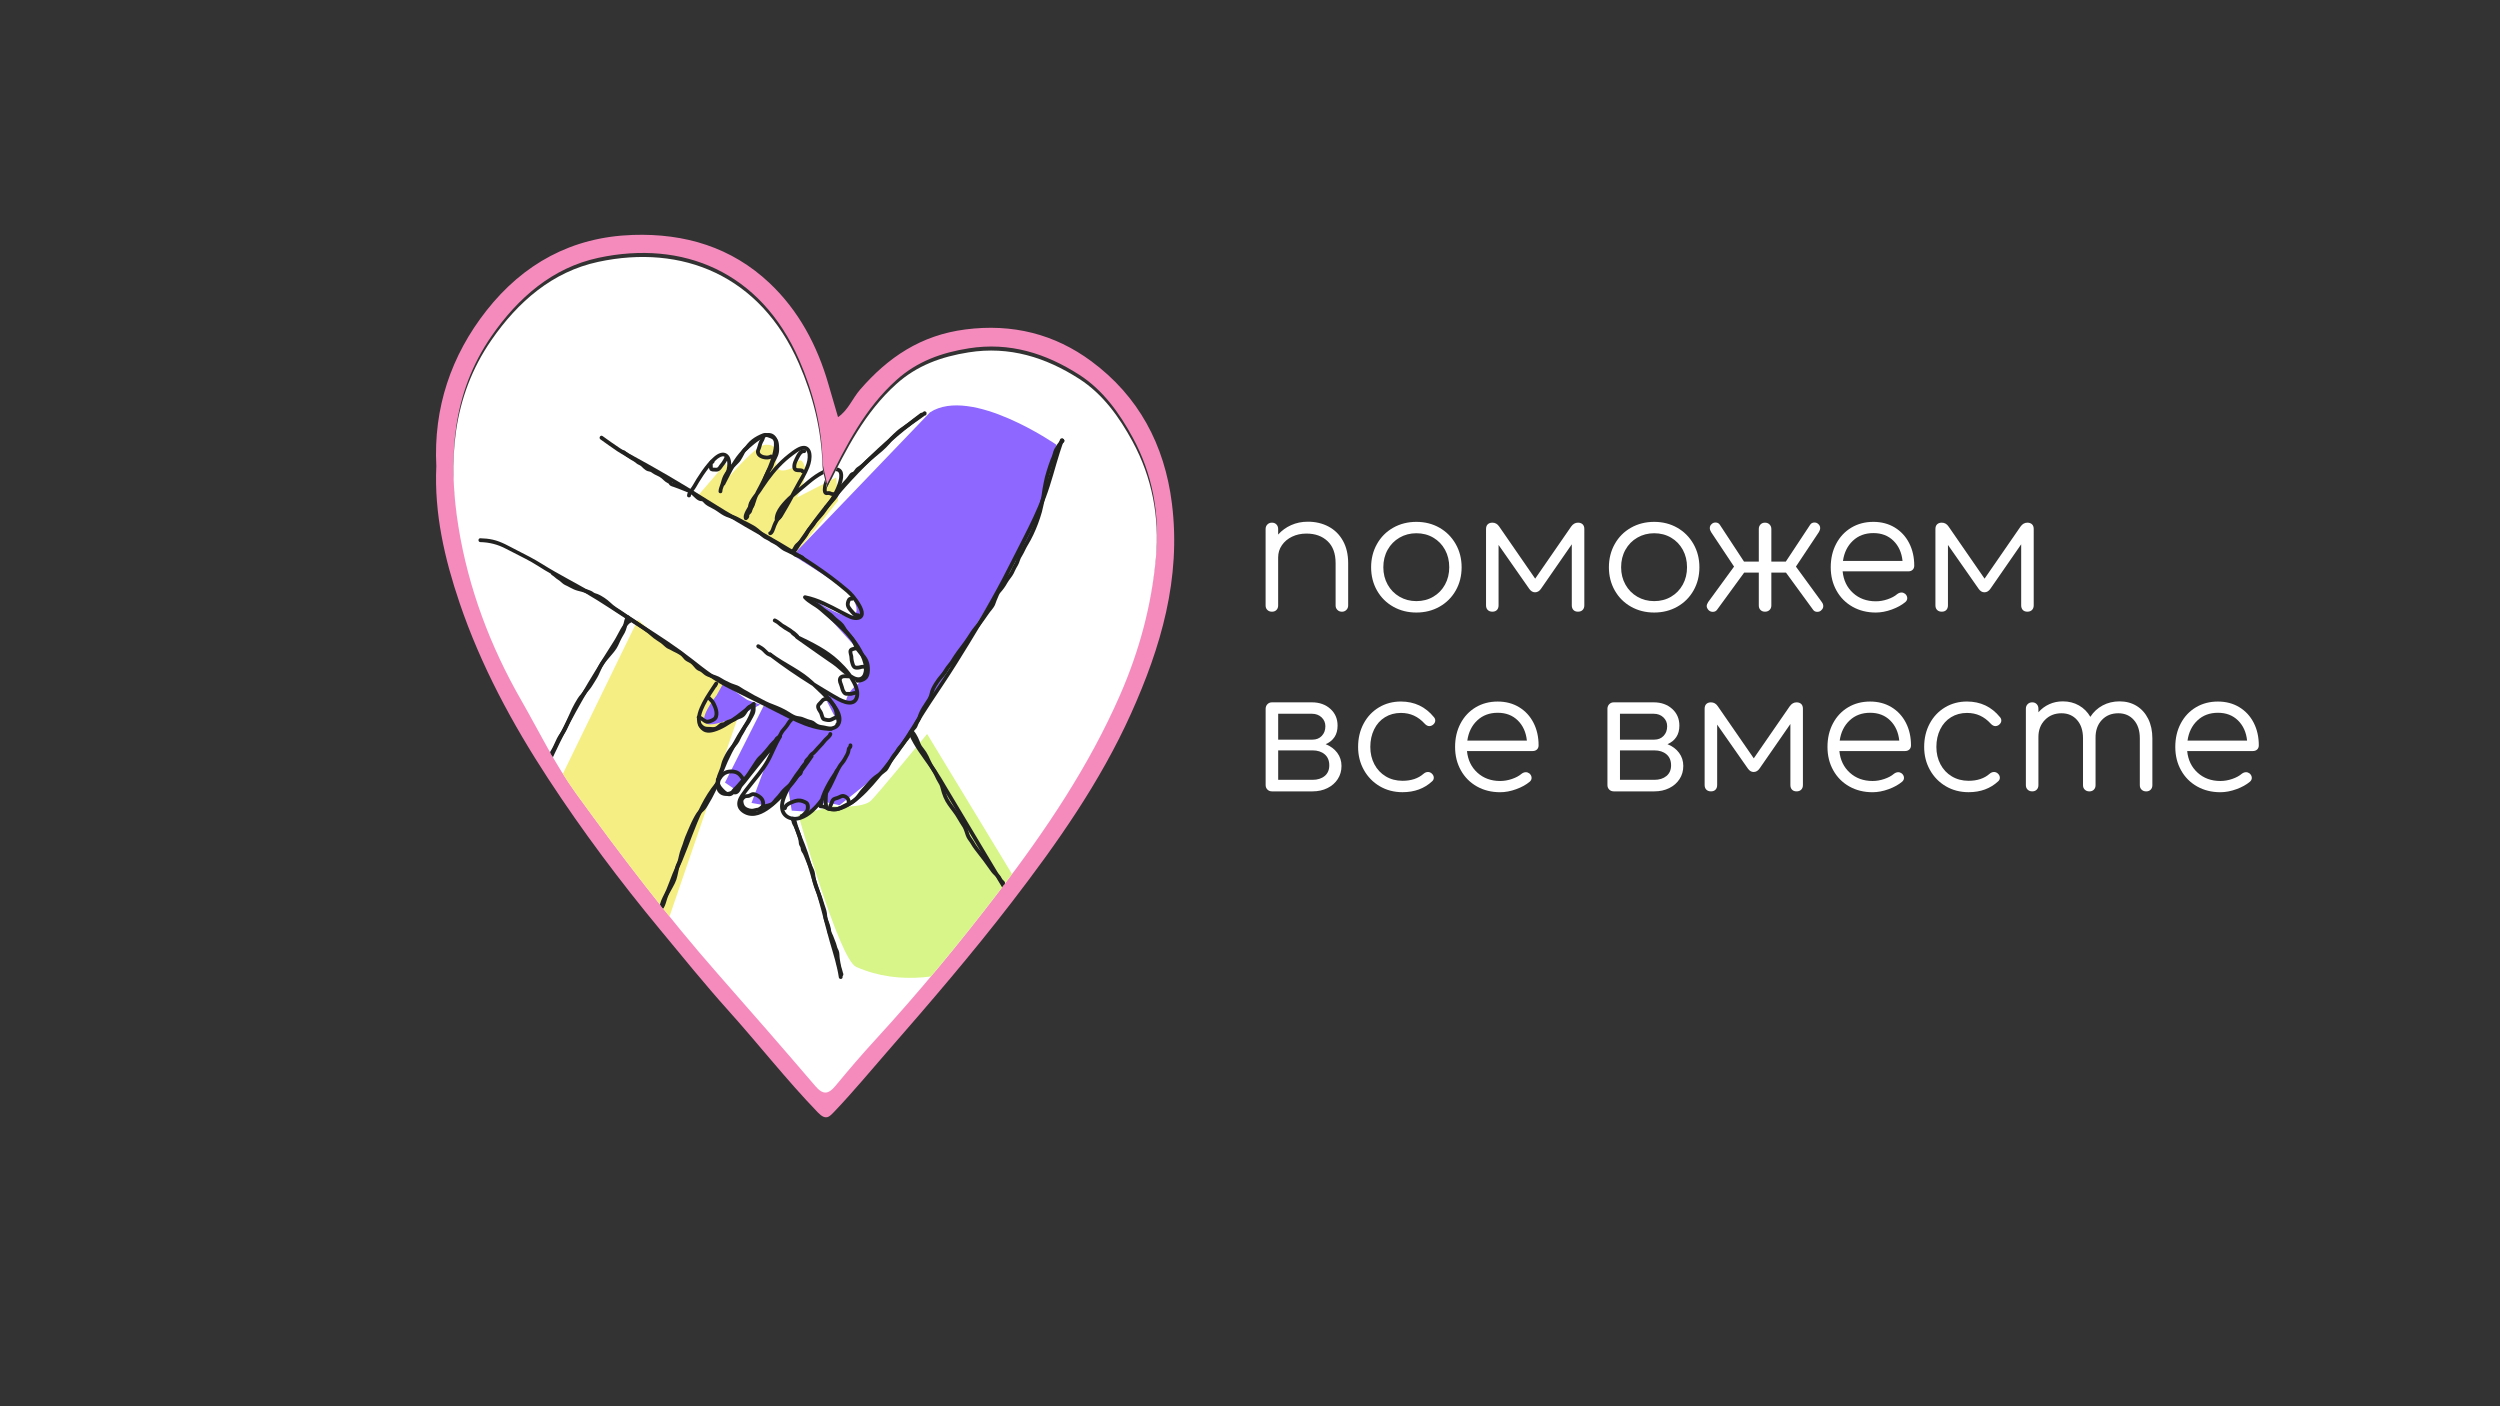 <?xml version="1.0" encoding="UTF-8"?> <!-- Generator: Adobe Illustrator 26.4.1, SVG Export Plug-In . SVG Version: 6.00 Build 0) --> <svg xmlns="http://www.w3.org/2000/svg" xmlns:xlink="http://www.w3.org/1999/xlink" id="Слой_1" x="0px" y="0px" viewBox="0 0 1920 1080" style="enable-background:new 0 0 1920 1080;" xml:space="preserve"><rect x="0" y="0" width="1920" height="1080" fill="#333333" stroke="none"/> <style type="text/css"> .st0{fill:#F58BBD;} .st1{clip-path:url(#SVGID_00000126299394786764852700000002904292629166373807_);} .st2{fill:#D7F589;} .st3{fill:#F5EE83;} .st4{fill:#8D67FF;} .st5{fill:#FFFFFF;} .st6{fill:#222221;} </style> <g> <g> <path class="st0" d="M335.1,358.03c-2.27-44.73,11.34-84.99,38.56-119.57c28.17-35.79,65.38-56.48,112.38-58.03 c40.09-1.32,75.83,9.54,104.89,36.89c22.39,21.08,36.76,48.02,45.3,77.77c2.42,8.44,4.91,16.85,7.37,25.27 c7.79-5.29,11.02-14.26,16.91-21.07c21.52-24.87,46.7-41.85,80.86-46.27c36.25-4.69,68.63,3.58,96.8,24.43 c36.2,26.79,56.23,64.04,61.87,109.3c7.16,57.4-8.47,110.33-31.43,161.33c-23.69,52.63-56.85,99.7-91.99,145.34 c-30.14,39.15-62.3,76.57-94.77,113.78c-13.51,15.48-26.6,31.33-40.79,46.21c-4.19,4.4-6.65,7.46-12.99,0.9 c-24.04-24.92-45.33-52.19-68.41-77.89C541.46,756.16,524.36,735,507,714.03c-30.72-37.1-59.52-75.53-85.92-115.9 c-27.82-42.55-51.76-86.94-68.09-135.03C341.48,429.21,333.41,394.35,335.1,358.03z M635.25,371.76 c-1.51-7.42-3.36-12.65-3.51-17.93c-0.79-27.17-7.19-52.75-18.09-77.71c-29.68-67.94-89.74-91.92-154.1-78.11 c-35.12,7.54-61.63,30.56-82,60.02c-30.38,43.92-33.51,93.3-25.35,143.55c7.63,47.01,24.31,91.44,48.1,132.93 c13.84,24.14,26.07,49.5,42.32,71.92c34.42,47.46,69.9,94.22,108.68,138.32c25.15,28.6,50.22,57.29,74.97,86.25 c6.01,7.03,10.1,6.36,15.57-0.29c9.9-12,20.04-23.84,30.56-35.3c33.35-36.36,64.74-74.33,94.68-113.55 c36.14-47.33,69.27-96.38,93.25-151.29c14.76-33.79,24.19-68.83,27.51-105.33c2.84-31.23-2.89-61.55-17.89-89.18 c-10.16-18.73-22.83-36.53-41.07-48.23c-25.65-16.45-53.53-25.3-84.89-20.31c-20.86,3.32-39.53,9.95-55.51,24.32 C664.46,313.42,650.16,341.33,635.25,371.76z"></path> </g> <g> <defs> <path id="SVGID_1_" d="M635.15,374.86c-1.51-7.42-3.36-12.65-3.51-17.93c-0.79-27.17-7.19-52.75-18.09-77.71 c-29.68-67.94-89.74-91.92-154.1-78.11c-35.12,7.54-61.63,30.56-82,60.02c-30.38,43.92-33.51,93.3-25.35,143.55 c7.63,47.01,24.31,91.44,48.1,132.93c13.84,24.14,26.07,49.5,42.32,71.92c34.42,47.46,69.9,94.22,108.68,138.32 c25.15,28.6,50.22,57.29,74.97,86.25c6.01,7.03,10.1,6.36,15.57-0.29c9.9-12,20.04-23.84,30.56-35.3 c33.35-36.36,64.74-74.33,94.68-113.55c36.14-47.33,69.27-96.38,93.25-151.29c14.76-33.79,24.19-68.83,27.51-105.33 c2.84-31.23-2.89-61.55-17.89-89.18c-10.16-18.73-22.83-36.53-41.07-48.23c-25.65-16.45-53.53-25.3-84.89-20.31 c-20.86,3.32-39.53,9.95-55.51,24.32C664.36,316.53,650.07,344.43,635.15,374.86z"></path> </defs> <use xlink:href="#SVGID_1_" style="overflow:visible;fill:#FFFFFF;"></use> <clipPath id="SVGID_00000116943047637249481760000016999740712926688659_"> <use xlink:href="#SVGID_1_" style="overflow:visible;"></use> </clipPath> <g style="clip-path:url(#SVGID_00000116943047637249481760000016999740712926688659_);"> <path class="st2" d="M657.52,742.56c-13.16-5.82-44.39-116.71-44.39-116.71l27.27-6.65c0,0,22.28,1.99,28.67-4.47 c6.39-6.46,42.96-51.04,42.96-51.04l90.28,148.97C802.31,712.66,725.62,772.66,657.52,742.56z"></path> <path class="st3" d="M411.64,636.69l124.88-256.57l21.03-24.44l2.94,9.9c0,0,20.18-23.77,27.39-24.03s8.85,2.65,8.26,13.84 c-0.59,11.19,14.28,3.11,14.28,3.11s4.02-10.41,7.3-1.11c3.28,9.3-5.67,24.74-5.67,24.74l30.2-15.44l1.4,17.87l-34.98,43.97 l-94.78,276.16C513.88,704.69,433.83,697.06,411.64,636.69z"></path> <path class="st4" d="M714.25,316.67l-101.7,106l-62.16,111.28c0,0-17.74,22.13-5.12,22.37s42.92-17.62,42.92-17.62l-31.42,62.33 l8.52,5.78l26.58-29.6l-14.73,39.47l12.13,2.1l16.16-12.48l2.61,16.26l12.29,0.82l14.04-7.35l10.35,2.42l38.26-30.58 l110.13-178.29l18.19-68.03C811.28,341.56,745.93,296.14,714.25,316.67z"></path> <path class="st5" d="M367.92,411.86c0,0,109.61,51.5,122.02,64.06c12.41,12.57,83.96,61.61,83.96,61.61s55.11,20.47,59.8,21.31 c4.69,0.83,10.25-2.95,10.25-2.95l-12.83-24.97l18.44,8.2c0,0,0.65-7.13,7.87-12.59c10.56-7.98,4.97-23.72,4.97-23.72L623,459.32 c0,0,21.41,14.72,30.09,13.83c8.68-0.89,3.77-11.84-1.18-18.39S461.9,336.17,461.9,336.17S373.19,377.55,367.92,411.86z"></path> <g> <g> <path class="st6" d="M706.97,317.21c-7.55,5.64-14.91,11.53-22.04,17.68c-7.07,6.09-13.94,12.44-20.57,19.01 c-6.66,6.6-13.09,13.44-19.28,20.49c-6.19,7.05-12.12,14.32-17.8,21.78c-5.66,7.43-11.06,15.05-16.18,22.86 c-0.65,0.99-1.3,1.99-1.94,2.99c-1.03,1.61,1.53,3.09,2.56,1.49c5.03-7.81,10.33-15.46,15.9-22.9 c5.54-7.41,11.34-14.63,17.39-21.63c6.07-7.04,12.39-13.87,18.93-20.47c6.54-6.6,13.32-12.97,20.3-19.11 c6.95-6.1,14.12-11.97,21.49-17.57c0.91-0.69,1.83-1.38,2.75-2.07c0.64-0.48,0.97-1.28,0.53-2.03 C708.63,317.11,707.62,316.73,706.97,317.21L706.97,317.21z"></path> </g> <g> <path class="st6" d="M550.49,527.29c0.27-0.56,0.56-1.09,0.88-1.62c1-1.63-1.53-3.09-2.56-1.49c-3.23,5.03-6.74,9.86-9.47,15.2 c-2.6,5.08-5.55,11.83-3.24,17.55c0.97,2.4,3,4.56,5.49,5.38c2.21,0.73,4.69,0.36,6.87-0.26c6.07-1.73,11.61-5.46,16.72-9.07 c2.98-2.1,5.87-4.32,8.74-6.58c1.87-1.47,4.1-3.31,5.75-4.59c-0.74-0.43-1.49-0.85-2.23-1.28 c-0.46,9.13-6.78,16.51-11.18,24.07c-5.05,8.67-9.78,17.66-13.34,27.05c-1.45,3.84-3.29,8.16-2.97,12.36 c0.3,3.94,2.88,6.91,6.92,7.23c4.19,0.33,8.02-1.95,10.97-4.71c3.5-3.28,6.32-7.31,9.3-11.05 c7.68-9.63,15.37-19.26,23.05-28.89c-0.78-0.6-1.55-1.2-2.33-1.79c-3.78,5.97-6.06,12.69-9.49,18.85 c-3.57,6.42-8.57,12.06-13.07,17.84c-2.28,2.92-4.63,5.84-6.68,8.94c-1.74,2.65-3.04,5.9-2.09,9.09 c1.02,3.44,4.86,5.95,8.22,6.74c6.91,1.62,13.65-2.69,18.76-6.84c6.75-5.49,12.39-12.31,17.68-19.18 c4.66-6.07,8.85-12.47,13.37-18.64c0.99-1.35-1.23-3.06-2.33-1.79c-5.56,6.4-10.91,13.03-15.41,20.22 c-2.13,3.4-4.14,6.95-5.7,10.65c-1.32,3.14-2.3,6.62-1.95,10.06c0.8,7.96,8.89,11.06,15.87,8.8 c7.12-2.3,12.79-8.37,17.08-14.25c5.11-7,8.68-14.96,12.2-22.84c0.77-1.72-1.49-3.12-2.56-1.49 c-5.65,8.59-11.41,17.54-13.06,27.88c-0.15,0.93,0.38,1.88,1.43,1.87c2.39-0.01,4.42,1.19,6.63,1.92 c2.11,0.7,4.18,0.63,6.33,0.22c4.28-0.83,8.29-2.9,11.85-5.35c7.8-5.37,14.12-12.61,20.17-19.8 c7.19-8.54,13.97-17.32,20.19-26.59c6.77-10.09,12.85-20.63,19.56-30.76c6.77-10.23,13.67-20.35,20.16-30.76 c6.49-10.4,12.93-20.84,19.18-31.39c6.25-10.55,12.3-21.22,18.01-32.07c5.57-10.6,10.93-21.33,16.36-32.02 c5.32-10.47,10.45-21.07,14.61-32.06c4.3-11.36,7.14-23.21,10.83-34.77c0.94-2.96,1.92-5.9,2.92-8.84 c-0.97-0.13-1.94-0.26-2.91-0.39c-0.02,0.34-0.05,0.67-0.07,1.01c-0.14,1.9,2.82,1.89,2.96,0c0.02-0.34,0.05-0.67,0.07-1.01 c0.13-1.74-2.39-1.9-2.91-0.39c-3.94,11.5-7.01,23.24-10.69,34.82c-3.55,11.19-8.36,21.93-13.53,32.45 c-5.12,10.42-10.54,20.69-15.75,31.06c-5.46,10.86-11.31,21.53-17.39,32.06c-12.06,20.9-24.71,41.55-38.19,61.56 c-3.43,5.09-6.86,10.17-10.17,15.33c-3.2,5-6.22,10.12-9.4,15.14c-6.3,9.98-12.96,19.75-20.4,28.91 c-5.85,7.21-11.83,14.52-18.69,20.79c-3.34,3.05-6.95,5.87-11,7.92c-1.91,0.97-3.92,1.73-6.01,2.19 c-2.32,0.51-4.23,0.35-6.44-0.52c-2.07-0.81-4.02-1.62-6.29-1.61c0.48,0.62,0.95,1.25,1.43,1.87 c1.62-10.11,7.25-18.78,12.77-27.18c-0.85-0.5-1.7-1-2.56-1.49c-5.41,12.14-11.38,26.03-23.01,33.52 c-2.97,1.91-6.55,3.36-10.14,2.77c-3.22-0.53-5.72-2.65-6.37-5.89c-0.61-3.03,0.3-6.27,1.41-9.07 c1.36-3.44,3.26-6.72,5.18-9.86c4.48-7.33,9.88-14.04,15.5-20.51c-0.78-0.6-1.55-1.2-2.33-1.79 c-8.49,11.6-16.17,23.79-26.67,33.76c-4.48,4.26-10.37,9.39-16.88,9.76c-2.73,0.15-5.31-0.75-7.37-2.56 c-2.31-2.03-2.28-4.77-0.93-7.41c1.58-3.11,4.01-5.89,6.13-8.64c4.79-6.2,10.21-12.21,14.15-19c3.7-6.38,6.02-13.47,9.98-19.72 c0.88-1.39-1.26-3.13-2.33-1.79c-6.36,7.98-12.73,15.95-19.09,23.93c-3.16,3.96-6.27,7.95-9.48,11.87 c-2.41,2.94-5.2,6.2-8.91,7.48c-1.91,0.66-4.38,0.94-6.09-0.36c-1.28-0.97-1.65-2.62-1.65-4.15 c-0.01-4.02,1.85-8.15,3.28-11.83c3.48-8.91,8.03-17.5,12.88-25.73c4.69-7.95,10.87-15.57,11.36-25.17 c0.05-1.03-1.34-1.97-2.23-1.28c-8.64,6.67-17,14.19-27.06,18.68c-3.76,1.68-8.64,3.25-11.51-0.7 c-3.19-4.4-0.32-11.04,1.75-15.28c2.8-5.76,6.56-10.91,10.01-16.28c-0.85-0.5-1.7-1-2.56-1.49c-0.32,0.53-0.61,1.06-0.88,1.62 C547.11,527.5,549.67,529.01,550.49,527.29L550.49,527.29z"></path> </g> <g> <path class="st6" d="M461.15,337.45c4.3,2.99,8.48,6.17,12.86,9.05c4.51,2.96,9.32,5.41,14.04,8.01 c9.77,5.39,19.5,10.86,29.09,16.57c18.55,11.05,36.62,22.85,55.35,33.61c17.76,10.2,35.72,20.11,52.7,31.59 c8.62,5.82,16.96,12.05,24.86,18.82c3.6,3.09,6.65,7.16,8.83,11.36c0.8,1.54,2.02,3.97,1.35,5.64 c-0.19,0.47-0.8,0.84-1.54,1.02c-2,0.48-3.91-0.13-5.7-1.01c-9.03-4.38-17.64-9.67-27.19-12.92c-2.36-0.8-4.76-1.46-7.2-1.96 c-1.46-0.3-2.45,1.35-1.44,2.47c3.46,3.84,8.36,5.74,12.22,9.06c4.29,3.69,8.55,7.43,12.74,11.23 c6.84,6.22,13.12,12.93,17.47,21.15c1.84,3.48,3.55,7.35,3.88,11.32c0.21,2.48-0.24,6.94-3.28,7.64 c-2.76,0.64-5.98-1.83-8.04-3.33c-2.76-2-5.24-4.35-7.83-6.56c-4.25-3.62-9.17-6.56-13.74-9.75 c-5.94-4.15-11.87-8.33-17.78-12.53c-0.5,0.85-1,1.7-1.49,2.56c9.85,4.74,20.04,9.52,28.44,16.66 c5.73,4.87,11.14,10.76,14.69,17.42c1.54,2.89,2.98,6.43,2.33,9.77c-0.27,1.41-0.91,2.93-2.3,3.55 c-1.4,0.63-3.09,0.32-4.51-0.07c-3.48-0.95-6.64-2.87-9.72-4.68c-4.89-2.89-9.77-5.79-14.59-8.79 c-11.47-7.15-22.66-14.76-33.42-22.95c-0.5,0.85-1,1.7-1.49,2.56c10.7,8.11,23.29,13.29,33.06,22.66 c6.34,6.08,13.59,11.96,17.75,19.87c1.48,2.81,2.88,6.99,0.44,9.71c-2.24,2.5-6.65,2.14-9.63,1.77 c-8-1.01-15.98-4.2-23.17-7.76c-14.19-7.03-28.25-14.32-42.47-21.28c-6.54-3.2-12.91-6.47-18.94-10.59 c-5.8-3.96-11.3-8.34-16.83-12.67c-11.81-9.23-24.27-17.35-36.91-25.37c-12.74-8.09-25.16-16.68-38.09-24.47 c-13.03-7.85-26.71-14.55-39.6-22.65c-6.27-3.93-12.74-7.23-19.34-10.56c-6.08-3.07-11.81-6.63-18.54-8.14 c-3.14-0.7-6.36-1.02-9.57-1.09c-1.91-0.04-1.91,2.92,0,2.96c6.94,0.14,13.45,1.82,19.59,5.07 c6.59,3.49,13.37,6.66,19.86,10.32c3.36,1.89,6.56,4.06,9.86,6.06c3.35,2.03,6.74,4,10.15,5.92 c6.75,3.81,13.63,7.39,20.34,11.26c13.42,7.74,26.14,16.54,39.17,24.89c13.05,8.35,26.24,16.45,38.5,25.95 c5.63,4.36,11.17,8.85,16.96,12.99c5.96,4.27,12.18,7.93,18.77,11.13c14.59,7.09,29.02,14.5,43.52,21.77 c7.8,3.91,16.1,7.48,24.75,8.92c3.75,0.62,8.03,1.01,11.55-0.75c3.45-1.74,4.73-5.59,4.18-9.24c-0.68-4.49-3.5-8.49-6.27-11.96 c-3.06-3.83-6.58-7.27-10.15-10.62c-3.8-3.56-7.54-7.15-11.77-10.21c-5.52-3.98-11.5-7.22-17.28-10.78 c-2.88-1.78-5.7-3.64-8.4-5.69c-1.52-1.15-2.99,1.42-1.49,2.56c10.31,7.86,21.03,15.17,32.01,22.07 c5.2,3.27,10.48,6.42,15.77,9.53c3.33,1.96,6.75,4.02,10.5,5.08c3.41,0.96,7.27,0.81,9.39-2.43c2.04-3.11,1.67-7.27,0.55-10.63 c-2.62-7.89-8.71-14.73-14.67-20.33c-9.05-8.51-20.4-13.98-31.49-19.32c-1.73-0.83-3.05,1.45-1.49,2.56 c5.52,3.92,11.05,7.82,16.59,11.7c2.85,2,5.71,3.99,8.57,5.97c1.84,1.28,3.77,2.47,5.49,3.92c2.77,2.33,5.4,4.8,8.3,6.96 c2.62,1.95,5.91,4.18,9.33,4.1c3.51-0.08,5.82-3.14,6.57-6.33c0.94-4-0.15-8.27-1.62-12c-3.36-8.52-8.99-15.87-15.43-22.29 c-4.76-4.74-9.93-9.05-14.96-13.49c-2.4-2.12-4.77-4.09-7.48-5.81c-2.62-1.67-5.29-3.27-7.39-5.6 c-0.48,0.82-0.96,1.65-1.44,2.47c10.43,2.14,19.75,7.39,29.11,12.26c3.82,1.98,7.83,4.62,12.33,3.68 c2.33-0.49,3.97-2.16,4.1-4.57c0.14-2.48-1.07-4.99-2.23-7.1c-1.36-2.47-3.02-4.78-4.79-6.97c-1.58-1.96-3.28-3.63-5.2-5.26 c-4.1-3.48-8.31-6.81-12.61-10.03c-16.94-12.66-35.26-23.26-53.59-33.73c-9.29-5.31-18.6-10.59-27.76-16.12 c-9.71-5.86-19.25-12-28.92-17.93c-9.86-6.04-19.85-11.83-29.93-17.49c-5.07-2.85-10.16-5.67-15.27-8.45 c-4.83-2.62-9.36-5.62-13.82-8.82c-2.18-1.56-4.35-3.14-6.55-4.67C461.08,333.8,459.6,336.37,461.15,337.45L461.15,337.45z"></path> </g> <g> <path class="st6" d="M406.33,628.5c3.61-11.36,7.77-22.54,12.4-33.52c4.61-10.95,9.69-21.71,15.09-32.29 c5.55-10.86,11.45-21.53,17.59-32.06c6.29-10.77,12.83-21.39,19.52-31.92c1.37-2.16,2.86-4.28,4.13-6.5 c0.78-1.37,1.49-2.78,2.23-4.17c0.93-1.74,1.88-3.48,2.92-5.16c0.92-1.46,1.7-2.69,2.93-3.83c0.11-0.1,0.22-0.2,0.33-0.29 c-0.26,0.22,0.11-0.07,0.17-0.11c0.12-0.08,0.24-0.14,0.37-0.21c0.21-0.12-0.29,0.09,0.09-0.03c1.81-0.57,1.04-3.43-0.79-2.86 c-1.44,0.45-2.56,1.58-3.48,2.73c-1.22,1.52-2.26,3.17-3.24,4.86c-1.72,2.99-3.16,6.15-5.02,9.05 c-6.83,10.65-13.52,21.38-19.97,32.25c-6.33,10.67-12.42,21.48-18.15,32.48c-5.58,10.69-10.82,21.56-15.61,32.63 c-4.81,11.09-9.18,22.38-12.98,33.86c-0.47,1.43-0.94,2.87-1.39,4.3C402.89,629.53,405.75,630.31,406.33,628.5L406.33,628.5z"></path> </g> <g> <path class="st6" d="M530.65,380.54c0-1.11,1.1-2.44,1.87-3.42c0.75-0.96,1.51-1.9,2.1-2.98c0.69-1.26,1.42-2.5,2.17-3.73 c1.07-1.76,2.18-3.51,3.34-5.22c1.27-1.88,2.74-3.95,4.02-5.58c1.39-1.77,2.84-3.48,4.44-5.06c0.71-0.71,1.45-1.38,2.23-2.01 c0.03-0.03,0.37-0.29,0.1-0.08c0.1-0.08,0.2-0.15,0.3-0.22c0.16-0.12,0.33-0.24,0.5-0.35c0.38-0.26,0.77-0.5,1.17-0.72 c0.16-0.09,0.32-0.17,0.48-0.24c0.09-0.04,0.19-0.09,0.28-0.13c-0.04,0.02-0.31,0.12-0.07,0.03c0.36-0.13,0.73-0.25,1.1-0.33 c0.09-0.02,0.18-0.03,0.27-0.05c-0.04,0.01-0.37,0.01-0.13,0.02c0.17,0,0.35-0.02,0.52-0.02c0.14,0,0.6,0.09,0.12-0.01 c0.17,0.03,0.33,0.06,0.49,0.11c0.26,0.07,0.38,0.15,0.16,0.04c0.14,0.07,0.29,0.14,0.42,0.23c0.09,0.06,0.48,0.37,0.14,0.08 c0.16,0.14,0.32,0.27,0.46,0.43c0.27,0.29,0.52,0.63,0.77,1.12c0.2,0.38,0.4,1,0.52,1.61c0.12,0.58,0.17,1.14,0.18,1.84 c0.01,0.8-0.03,1.61-0.13,2.41c-0.18,1.52-0.57,3.11-1.02,4.61c-0.82,2.76-1.84,5.3-3.18,7.83c-0.89,1.68,1.66,3.18,2.56,1.49 c4.65-8.76,8.58-18.25,15.79-25.29c2.13-2.08,4.33-4.09,6.65-5.95c2.53-2.02,5.59-4.19,8.6-5.15c0.35-0.11,0.71-0.21,1.07-0.29 c0.16-0.04,0.33-0.06,0.49-0.09c0.33-0.06-0.04-0.02,0.29-0.03c0.33-0.02,0.66-0.04,0.99-0.02c0.08,0,0.47,0.05,0.31,0.02 c-0.12-0.02,0.32,0.07,0.42,0.1c0.14,0.04,0.28,0.08,0.42,0.13c0.34,0.11-0.06-0.05,0.16,0.07c0.15,0.08,0.3,0.16,0.44,0.25 c0.11,0.07,0.45,0.34,0.19,0.12c0.2,0.17,0.38,0.37,0.57,0.56c0.25,0.26-0.08-0.13,0.07,0.08c0.09,0.13,0.18,0.27,0.26,0.41 c0.06,0.11,0.13,0.22,0.18,0.34c0.04,0.07,0.22,0.51,0.08,0.16c0.11,0.29,0.21,0.58,0.29,0.88c0.07,0.28,0.13,0.55,0.18,0.84 c0.01,0.08,0.03,0.17,0.04,0.25c-0.01-0.06-0.03-0.3,0-0.01c0.02,0.17,0.03,0.35,0.05,0.52c0.05,0.7,0.04,1.39,0.01,2.09 c-0.04,0.76-0.14,1.58-0.22,2.1c-0.53,3.4-1.56,6.72-2.72,9.95c-1.1,3.04-2.18,5.6-3.49,8.48c-1.57,3.43-3.26,6.8-4.99,10.15 c-1.29,2.5-2.74,4.97-3.87,7.54c-0.92,2.1-1.43,4.34-2.24,6.48c-0.31,0.83-0.7,1.7-1.26,2.39c0.78,0.1,1.55,0.2,2.33,0.3 c-0.09-0.12-0.16-0.24-0.23-0.36c0.14,0.24,0.02,0.07-0.02-0.1c-0.04-0.14-0.05-0.39-0.03-0.1c-0.01-0.16-0.01-0.31-0.01-0.47 c0-0.08,0.01-0.16,0.02-0.24c-0.01,0.06-0.06,0.3,0,0.02c0.03-0.15,0.06-0.3,0.1-0.45c0.08-0.31,0.25-0.8,0.33-0.97 c0.56-1.34,1.58-2.88,2.5-4.17c0.91-1.28,1.67-2.21,2.64-3.46c1.13-1.45,2.08-3.02,3.1-4.55c5.04-7.56,10.58-14.78,17.41-20.82 c1.73-1.53,3.53-2.99,5.39-4.37c1.82-1.34,3.74-2.82,5.83-3.68c0.39-0.16,0.8-0.3,1.21-0.4c0.17-0.04,0.35-0.08,0.52-0.12 c0.33-0.07-0.01-0.03,0.31-0.04c0.15-0.01,0.31-0.02,0.46-0.01c0.11,0,0.56,0.05,0.22,0c0.13,0.02,0.27,0.05,0.4,0.08 c0.09,0.02,0.58,0.21,0.22,0.05c0.23,0.1,0.44,0.23,0.65,0.38c-0.24-0.17-0.03-0.02,0.07,0.08c0.11,0.12,0.22,0.23,0.33,0.36 c-0.19-0.23-0.01-0.01,0.06,0.1c0.07,0.11,0.14,0.23,0.2,0.34c0.07,0.14,0.14,0.28,0.21,0.42c-0.13-0.28,0.03,0.11,0.07,0.22 c0.1,0.28,0.17,0.57,0.24,0.87c0.04,0.18,0.07,0.35,0.1,0.53c0.01,0.05,0.04,0.29,0.01,0.02c0.01,0.09,0.02,0.19,0.03,0.28 c0.07,0.74,0.08,1.48,0.05,2.23c-0.08,1.55-0.35,3-0.83,4.63c-1.43,4.85-4.13,9.26-6.64,13.6c-2.8,4.85-5.28,9.87-8.02,14.75 c-1.36,2.42-2.81,4.78-4.19,7.17c-0.91,1.56-1.68,3.27-2.89,4.63c-0.2,0.23-0.59,0.63-0.74,0.74 c-0.17,0.13-0.36,0.25-0.56,0.35c-0.18,0.09-0.09,0.05-0.38,0.12c0.62,0.48,1.25,0.95,1.87,1.43c0.02-1.31,0.37-2.75,0.94-4.06 c0.64-1.49,1.61-3.04,2.61-4.4c2.24-3.06,5.01-5.73,7.81-8.26c2.72-2.45,5.57-4.75,8.4-7.07c2.9-2.38,5.68-4.89,8.74-7.07 c3.63-2.58,7.63-4.94,12.06-5.78c1-0.19,2.01-0.27,3.03-0.24c0.22,0.01,0.44,0.01,0.66,0.03c0.05,0,0.46,0.06,0.22,0.02 c-0.24-0.04,0.14,0.03,0.2,0.04c0.12,0.03,0.24,0.06,0.37,0.1c0.07,0.02,0.39,0.14,0.16,0.05c-0.22-0.09,0.08,0.04,0.14,0.07 c0.09,0.05,0.17,0.1,0.26,0.15c0.24,0.13,0.1,0.08,0.03,0.01c0.12,0.13,0.25,0.25,0.38,0.37c0.22,0.22-0.02-0.04-0.01-0.01 c0.05,0.1,0.12,0.18,0.18,0.28c0.05,0.08,0.09,0.17,0.14,0.26c0.15,0.26,0-0.02,0,0c0.07,0.21,0.14,0.42,0.2,0.64 c0.03,0.11,0.05,0.21,0.07,0.32c0.04,0.18,0.04,0.32,0.01,0.04c0.02,0.25,0.05,0.5,0.06,0.76c0.02,0.52-0.01,1.03-0.06,1.54 c-0.01,0.14-0.03,0.27-0.05,0.41c0.04-0.31-0.01,0.03-0.02,0.15c-0.05,0.31-0.11,0.62-0.17,0.93 c-0.26,1.28-0.64,2.53-1.06,3.76c-0.23,0.67-0.49,1.34-0.75,2.01c-0.27,0.67-0.41,1-0.74,1.74c-1.17,2.58-2.51,5.09-4.01,7.49 c-0.63,1.01-1.29,1.99-2,2.95c-0.08,0.1-0.15,0.21-0.23,0.31c-0.1,0.13,0.06-0.08,0.07-0.09c-0.04,0.05-0.09,0.11-0.13,0.16 c-0.16,0.19-0.31,0.39-0.47,0.58c-0.27,0.32-0.54,0.62-0.84,0.91c-0.11,0.11-0.23,0.21-0.34,0.32 c-0.05,0.05-0.12,0.09-0.17,0.15c-0.16,0.16,0.33-0.24,0.07-0.06c-0.65,0.46-0.96,1.29-0.53,2.03c0.38,0.64,1.37,1,2.03,0.53 c1.67-1.18,2.9-2.98,4.04-4.65c1.62-2.38,3.04-4.89,4.3-7.48c1.33-2.71,2.52-5.54,3.3-8.46c0.62-2.32,1.12-4.98,0.45-7.35 c-0.67-2.36-2.57-3.69-4.96-3.91c-4.69-0.43-9.43,1.53-13.4,3.83c-4.03,2.34-7.64,5.3-11.17,8.33 c-2.68,2.29-5.46,4.46-8.14,6.75c-3.14,2.68-6.2,5.49-8.86,8.65c-2.37,2.82-4.64,6.05-5.45,9.7c-0.18,0.83-0.29,1.69-0.31,2.54 c-0.02,0.98,0.96,1.66,1.87,1.43c2.09-0.54,3.5-2.43,4.59-4.16c1.23-1.96,2.34-4.01,3.52-6c3.07-5.2,5.75-10.59,8.68-15.86 c2.79-5.01,5.89-9.86,7.96-15.24c1.3-3.4,2.06-7.13,1.51-10.77c-0.46-3-2.38-5.67-5.65-5.72c-1.96-0.03-3.89,0.81-5.56,1.76 c-2.29,1.31-4.42,2.96-6.49,4.59c-7.75,6.06-14.07,13.56-19.65,21.62c-1.43,2.06-2.78,4.18-4.18,6.26 c-0.12,0.18-0.25,0.36-0.39,0.54c-0.03,0.04-0.29,0.39-0.18,0.24c0.09-0.12-0.2,0.26-0.26,0.34c-0.53,0.68-1.06,1.35-1.59,2.04 c-1.09,1.43-2.16,2.89-3.03,4.47c-0.78,1.41-1.55,3.08-1.47,4.73c0.04,0.76,0.24,1.55,0.7,2.17c0.51,0.68,1.66,1.12,2.33,0.3 c1.52-1.87,2.23-4.17,2.93-6.44c0.32-1.04,0.63-2.11,1.07-3.11c0.58-1.32,1.31-2.59,1.97-3.86c2.15-4.15,4.31-8.3,6.29-12.53 c2.82-6.04,5.52-12.35,6.82-18.91c0.59-2.99,1.05-6.39,0.03-9.34c-1.01-2.94-3.58-4.85-6.74-4.72 c-3.54,0.15-6.88,2.11-9.72,4.08c-2.91,2.02-5.61,4.35-8.19,6.77c-3.26,3.07-6.11,6.42-8.54,10.19 c-2.84,4.39-5.14,9.1-7.52,13.75c-0.6,1.17-1.2,2.34-1.82,3.51c0.85,0.5,1.7,1,2.56,1.49c1.31-2.48,2.4-5.1,3.25-7.78 c0.92-2.9,1.64-6.04,1.47-9.1c-0.15-2.62-1.01-5.32-3.23-6.9c-1.42-1.02-3.24-1.17-4.9-0.7c-1.89,0.54-3.53,1.71-5.02,2.95 c-1.75,1.45-3.31,3.13-4.77,4.87c-3.17,3.76-5.98,7.83-8.58,12c-0.99,1.59-1.96,3.2-2.87,4.84c-0.59,1.06-1.29,2-2.04,2.96 c-1.17,1.5-2.46,3.17-2.47,5.17C527.69,382.45,530.65,382.45,530.65,380.54L530.65,380.54z"></path> </g> <g> <path class="st6" d="M549.53,601.19c-8.85,10.64-14.44,23.47-19.45,36.25c-2.52,6.43-4.89,12.91-7.47,19.31 c-1.22,3.03-2.5,6.05-3.87,9.01c-1.69,3.67-3.11,7.44-4.53,11.22c-0.78,2.09-1.57,4.18-2.45,6.23c-0.88,2.04-1.91,4-2.89,5.99 c-0.84,1.7-1.52,3.38-1.98,5.22c-0.36,1.41-0.67,3.2-1.66,4.25c-1.3,1.39,0.79,3.49,2.09,2.09c2.14-2.28,2.07-5.58,3.28-8.32 c0.78-1.78,1.72-3.48,2.57-5.23c0.9-1.86,1.7-3.77,2.46-5.69c1.47-3.71,2.76-7.48,4.29-11.17c1.35-3.26,2.9-6.44,4.26-9.69 c5.31-12.69,9.53-25.83,15.53-38.23c3.28-6.78,7.09-13.37,11.92-19.17c0.51-0.61,0.6-1.49,0-2.09 C551.09,600.67,550.04,600.57,549.53,601.19L549.53,601.19z"></path> </g> <g> <path class="st6" d="M647.11,749.99c-1.24-8.34-3.7-16.43-6.1-24.49c-2.33-7.86-4.34-15.8-6.41-23.74 c-1.04-4.01-2.11-8.01-3.29-11.99c-1.17-3.93-2.53-7.79-3.82-11.69c-2.52-7.64-4.49-15.45-7-23.09 c-2.78-8.45-6.92-16.4-8.87-25.11c-0.42-1.86-3.27-1.07-2.86,0.79c0.86,3.82,2.09,7.53,3.52,11.18 c1.47,3.74,3.1,7.41,4.43,11.2c2.65,7.55,4.62,15.31,7.01,22.94c1.21,3.89,2.62,7.71,3.84,11.6c1.23,3.95,2.34,7.94,3.4,11.94 c2.11,7.96,4.03,15.96,6.34,23.86c2.64,9.04,5.56,18.04,6.95,27.38c0.12,0.79,1.12,1.23,1.82,1.03 C646.93,751.58,647.23,750.78,647.11,749.99L647.11,749.99z"></path> </g> <g> <path class="st6" d="M788.47,707.24c-5.85-9.78-11.7-19.56-17.55-29.34c-5.82-9.74-11.65-19.48-17.47-29.22 c-5.85-9.78-11.7-19.56-17.55-29.34c-2.91-4.87-5.82-9.74-8.74-14.61c-2.76-4.61-5.43-9.29-8.42-13.75 c-5.53-8.23-11.9-15.97-16.42-24.84c-0.54-1.07-1.05-2.15-1.53-3.24c-0.32-0.73-1.39-0.9-2.03-0.53 c-0.76,0.44-0.85,1.29-0.53,2.03c3.98,9.12,10.25,17,15.91,25.11c2.95,4.23,5.61,8.62,8.26,13.04 c2.91,4.87,5.82,9.74,8.74,14.61c5.85,9.78,11.7,19.56,17.55,29.34c5.85,9.78,11.7,19.56,17.55,29.34 c5.82,9.74,11.65,19.48,17.47,29.22c0.73,1.23,1.47,2.46,2.2,3.68C786.89,710.37,789.45,708.88,788.47,707.24L788.47,707.24z"></path> </g> <g> <path class="st6" d="M477.84,348.28c2.18,1.83,4.49,3.5,6.95,4.94c1.14,0.67,2.33,1.2,3.33,2.08c0.53,0.46,1.08,0.92,1.7,1.27 c0.58,0.32,1.19,0.56,1.76,0.89c1,0.58,1.78,1.53,2.63,2.3c0.96,0.88,2.04,1.68,3.29,2.1c0.68,0.22,1.44,0.23,2.1,0.52 c0.53,0.23,1.01,0.61,1.48,0.95c1.12,0.81,2.32,1.39,3.58,1.96c1.2,0.54,2.35,1.15,3.37,1.99c1.07,0.87,1.97,1.93,3.1,2.73 c0.48,0.34,1,0.62,1.51,0.91c0.27,0.15,0.53,0.31,0.79,0.48c0.09,0.06,0.17,0.13,0.26,0.18c0.06,0.05,0.12,0.1,0.18,0.15 c-0.12-0.21-0.15-0.24-0.08-0.09c-0.05,0.62,0.95,1.32,1.4,1.55c0.67,0.34,1.41,0.51,2.12,0.76c2.64,0.96,5.26,1.89,7.85,3 c1.27,0.55,2.63,0.95,3.87,1.56c1,0.5,1.87,1.16,2.69,1.91c1.82,1.66,3.85,4.14,6.45,4.42c0.47,0.05,0.92-0.03,1.33,0.24 c0.44,0.3,0.78,0.8,1.13,1.19c0.85,0.95,1.91,1.71,3.01,2.36c2.27,1.34,4.68,2.33,6.85,3.85c2.38,1.68,4.64,3.33,7.36,4.44 c2.65,1.07,5.42,1.73,7.96,3.07c1.23,0.65,2.43,1.37,3.66,2.02c1.26,0.66,2.58,1.21,3.86,1.85c2.5,1.25,5.1,2.65,7.27,4.43 c2.1,1.73,3.93,3.81,6.24,5.28c1.14,0.72,2.45,1.11,3.58,1.85c0.55,0.36,1.04,0.8,1.6,1.14c0.61,0.37,1.25,0.66,1.89,0.96 c2.32,1.11,4.11,2.78,6.14,4.31c1.02,0.77,2.1,1.42,3.29,1.89c1.25,0.5,2.39,1.14,3.6,1.73c0.6,0.29,1.21,0.53,1.76,0.9 c0.48,0.32,0.92,0.68,1.43,0.95c1.02,0.54,2.13,0.82,3.22,1.17c1.01,0.33,1.85,0.76,2.54,1.59c0.51,0.61,1.56,0.53,2.09,0 c0.61-0.61,0.51-1.48,0-2.09c-0.82-0.98-1.89-1.62-3.07-2.08c-0.96-0.37-1.98-0.56-2.92-0.97c-1.1-0.47-1.99-1.31-3.08-1.8 c-1.31-0.59-2.52-1.36-3.85-1.9c-1.13-0.46-2.16-0.95-3.15-1.67c-0.95-0.68-1.82-1.47-2.73-2.19 c-1.05-0.82-2.12-1.58-3.31-2.17c-1.29-0.64-2.45-1.26-3.62-2.1c-1.1-0.79-2.4-1.19-3.57-1.86c-1.13-0.65-2.12-1.52-3.08-2.4 c-2.09-1.91-4.15-3.68-6.57-5.17c-2.49-1.53-5.13-2.69-7.73-4.01c-2.52-1.29-4.89-2.85-7.58-3.8 c-2.72-0.96-5.49-1.71-7.95-3.26c-2.31-1.45-4.37-3.24-6.79-4.51c-2.16-1.13-4.61-2.03-6.26-3.89 c-0.86-0.97-1.74-1.96-3.09-2.18c-0.56-0.09-1.15,0.01-1.67-0.24c-0.57-0.27-1.09-0.66-1.57-1.06 c-1.84-1.54-3.43-3.43-5.57-4.58c-1.21-0.65-2.54-1.03-3.81-1.56c-1.35-0.56-2.67-1.18-4.02-1.72 c-1.32-0.52-2.69-0.92-4.03-1.42c-0.61-0.23-1.22-0.45-1.84-0.65c-0.13-0.04-0.26-0.1-0.4-0.13c-0.08-0.02-0.49-0.13-0.19-0.01 c0.12,0.05,0.08,0.18,0.01-0.04c-0.1-0.31-0.25-0.57-0.46-0.81c-0.84-0.96-2.12-1.46-3.17-2.14c-1.07-0.69-1.9-1.74-2.9-2.54 c-1.1-0.89-2.26-1.62-3.55-2.22c-1.2-0.56-2.43-1.06-3.52-1.83c-1.17-0.82-2.21-1.51-3.64-1.81c-1.22-0.26-2.1-0.74-3.02-1.58 c-0.92-0.84-1.77-1.79-2.8-2.5c-1.07-0.73-2.29-1.09-3.28-1.96c-1.08-0.94-2.24-1.57-3.48-2.28c-1.21-0.69-2.39-1.43-3.54-2.23 c-1.13-0.79-2.22-1.62-3.27-2.51c-0.61-0.51-1.49-0.6-2.09,0C477.31,346.71,477.23,347.76,477.84,348.28L477.84,348.28z"></path> </g> <g> <path class="st6" d="M481.96,476.66c1.48-0.3,1.94-1.56,1.75-2.91c-0.16-1.2-1.74-1.29-2.47-0.65 c-0.89,0.78-1.34,1.96-1.67,3.06c-0.35,1.18-0.62,2.39-0.87,3.6c-0.3,1.44-0.6,2.86-1.26,4.19c-0.66,1.34-1.47,2.61-2.22,3.9 c-1.49,2.57-2.45,5.41-3.94,7.98c-1.35,2.32-3.16,4.36-4.91,6.38c-1.77,2.05-3.56,4.11-5.08,6.37 c-1.59,2.36-2.56,4.96-3.72,7.53c-1.17,2.58-2.79,4.88-4.25,7.3c-0.72,1.19-1.45,2.37-2.26,3.49c-0.8,1.09-1.77,2.04-2.57,3.12 c-0.77,1.04-1.38,2.17-2.28,3.11c-0.98,1.03-1.8,2.05-2.54,3.27c-1.57,2.59-3.14,5.18-4.41,7.93 c-1.35,2.91-2.67,5.84-3.99,8.76c-1.26,2.79-2.35,5.75-3.99,8.35c-0.79,1.25-1.67,2.44-2.45,3.69 c-0.77,1.22-1.38,2.51-1.97,3.82c-1.21,2.67-2.38,5.33-3.94,7.82c-1.57,2.48-2.28,5.4-3.58,8.02c-1.41,2.83-3,5.56-4.59,8.29 c-1.55,2.65-3.07,5.32-4.36,8.11c-1.25,2.71-2.72,5.74-2.72,8.79c0,0.62,0.07,1.27-0.03,1.89c-0.13,0.77-0.47,1.53-0.7,2.27 c-0.46,1.45-0.86,2.92-1.2,4.41c-0.33,1.44-0.53,2.88-1.05,4.27c-0.42,1.12-0.83,2.17-0.96,3.37 c-0.05,0.49-0.05,0.58-0.16,1.02c-0.01,0.03-0.09,0.28,0,0.07c-0.05,0.12-0.08,0.07-0.03,0.09c0.07,0.02-0.08-0.01-0.02,0.02 c-0.07-0.04,0.43-0.14-0.04-0.07c-0.79,0.12-1.23,1.12-1.03,1.82c0.23,0.85,1.03,1.15,1.82,1.03c1.13-0.17,1.87-1.12,2.17-2.17 c0.14-0.48,0.18-1,0.23-1.5c0.01-0.06,0.08-0.63,0.03-0.35c0.04-0.26,0.11-0.5,0.19-0.75c0.43-1.33,1.02-2.57,1.28-3.94 c0.3-1.55,0.65-3.09,1.07-4.61c0.41-1.45,1.06-2.9,1.31-4.39c0.24-1.43-0.04-2.87,0.32-4.29c0.73-2.88,2.12-5.69,3.49-8.31 c2.9-5.56,6.6-10.75,8.9-16.61c0.52-1.32,0.97-2.66,1.63-3.91c0.67-1.29,1.51-2.47,2.18-3.77c1.35-2.63,2.34-5.44,3.8-8.01 c1.45-2.56,3.32-4.8,4.53-7.49c1.31-2.91,2.62-5.82,3.94-8.73c1.31-2.89,2.56-5.82,4.09-8.61c0.74-1.34,1.52-2.66,2.31-3.97 c0.71-1.18,1.37-2.26,2.33-3.25c1.01-1.04,1.76-2.19,2.58-3.38c0.74-1.07,1.66-1.98,2.46-3.01c1.72-2.22,3.03-4.71,4.56-7.06 c1.62-2.49,2.78-5.1,3.95-7.83c1.06-2.46,2.52-4.67,4.2-6.74c1.69-2.09,3.52-4.07,5.2-6.16c0.88-1.09,1.74-2.2,2.49-3.39 c0.82-1.3,1.47-2.7,2.1-4.1c0.61-1.36,1.21-2.71,1.94-4.01c0.73-1.3,1.55-2.56,2.24-3.89c1.35-2.59,1.74-5.39,2.46-8.18 c0.22-0.88,0.44-1.96,1.12-2.56c-0.82-0.22-1.65-0.44-2.47-0.65c-0.05-0.23,0.03-0.4,0.26-0.51c0.33-0.24,0.35-0.32,0.06-0.22 c-0.78,0.16-1.24,1.09-1.03,1.82C480.37,476.45,481.18,476.82,481.96,476.66L481.96,476.66z"></path> </g> <g> <path class="st6" d="M552.75,601.23c0-0.83,0-1.65,0-2.48c-0.99,0-1.97,0-2.96,0c0.18,1.49-0.61,2.92-1.21,4.24 c-0.79,1.73-1.73,3.37-2.56,5.08c-1.68,3.44-3.54,6.82-5.56,10.07c-1.01,1.63-2.35,2.85-3.72,4.17 c-1.38,1.33-2.36,2.76-3.24,4.46c-0.89,1.73-1.85,3.41-2.65,5.19c-0.78,1.75-1.55,3.51-2.32,5.27 c-0.83,1.87-1.65,3.75-2.38,5.66c-0.71,1.84-1.26,3.72-1.89,5.58c-0.67,1.95-1.49,3.85-2.09,5.82 c-0.56,1.82-0.88,3.69-1.35,5.53c-0.23,0.89-0.46,1.82-0.87,2.65c-0.42,0.86-0.85,1.7-1.1,2.63c-0.48,1.79-0.8,3.65-1.19,5.47 c-0.41,1.93-0.85,3.85-1.66,5.67c-0.74,1.66-1.63,3.25-2.52,4.83c-1.77,3.14-3.36,6.25-4.38,9.72 c-0.39,1.32-0.8,2.75-1.35,3.92c-0.14,0.31-0.3,0.61-0.47,0.9c-0.13,0.22-0.37,0.58-0.39,0.61c-0.08,0.1-0.16,0.19-0.24,0.28 c-0.04,0.04-0.36,0.34-0.26,0.26c0.15-0.12-0.19,0.12-0.18,0.12c-0.07,0.04-0.15,0.09-0.23,0.12c0.16-0.06,0.15-0.07-0.01-0.01 c-1.8,0.59-1.03,3.45,0.79,2.86c2.59-0.84,3.73-3.73,4.53-6.09c0.39-1.16,0.71-2.34,1.07-3.51c0.45-1.49,1.1-2.89,1.81-4.27 c1.77-3.42,3.94-6.67,5.24-10.32c0.68-1.93,1.01-3.95,1.47-5.94c0.41-1.78,0.59-3.67,1.41-5.32c0.89-1.8,1.38-3.69,1.82-5.64 c0.44-1.97,0.95-3.88,1.65-5.77c1.43-3.85,2.57-7.8,4.17-11.59c1.52-3.62,3.03-7.32,4.86-10.8c0.45-0.86,0.94-1.69,1.38-2.55 c0.4-0.78,0.8-1.6,1.36-2.29c1.23-1.52,2.88-2.65,4.11-4.18c1.36-1.68,2.3-3.61,3.4-5.46c1.13-1.9,2.23-3.81,3.18-5.81 c0.96-2.02,2.07-3.97,2.99-6c0.78-1.71,1.76-3.61,1.53-5.55c-0.1-0.79-0.61-1.48-1.48-1.48c-0.8,0-1.48,0.68-1.48,1.48 c0,0.83,0,1.65,0,2.48C549.79,603.13,552.75,603.14,552.75,601.23L552.75,601.23z"></path> </g> <g> <path class="st6" d="M536.82,558.04c0.96,0.97,2,1.91,3.27,2.45c1.34,0.58,2.69,0.62,4.13,0.67c1.56,0.06,3.12,0.28,4.68,0.08 c1.56-0.2,2.74-0.95,3.93-1.94c0.44-0.37,0.86-0.76,1.33-1.09c0.22-0.16,0.58-0.45,0.86-0.5c0.18-0.04,0.48,0.06,0.69,0.05 c0.89-0.05,1.57-0.56,2.25-1.09c0.58-0.45,1.21-0.76,1.9-1.01c1.6-0.57,3.24-0.96,4.73-1.8c0.67-0.38,1.31-0.81,2-1.16 c0.69-0.36,1.43-0.58,2.15-0.85c1.35-0.5,2.59-1.2,3.52-2.33c0.72-0.88,1.3-1.85,1.89-2.82c0.54-0.89,1.07-1.74,1.79-2.31 c0.34-0.26,0.61-0.4,1.06-0.5c0.17-0.04,0.28-0.04,0.56-0.05c0.18-0.01,0.58,0.07,0.74,0c-0.46,0.21-0.9-0.58-1.1-0.83 c0.03,0.04,0.07,0.4,0.01,0.04c0.04,0.25,0.07,0.5,0.1,0.76c0.08,0.77,0.05,1.55-0.12,2.3c-0.36,1.64-1.26,3.03-2.09,4.46 c-0.79,1.38-1.35,2.93-2.34,4.2c-1.04,1.34-1.94,2.67-2.73,4.17c-0.78,1.5-1.6,2.94-2.5,4.37c-0.85,1.36-1.4,2.8-2.12,4.22 c-0.67,1.32-1.58,2.47-2.54,3.59c-1.11,1.3-2.2,2.61-3.2,3.99c-1.03,1.42-1.98,2.9-2.77,4.47c-0.81,1.61-1.66,3.26-2.3,4.94 c-0.58,1.5-0.81,3.1-1.29,4.63c-0.47,1.51-1.11,2.95-1.7,4.41c-1.14,2.8-2.17,5.83-1.45,8.87c0.38,1.6,1.28,2.88,2.3,4.13 c0.93,1.12,1.92,2.21,3.06,3.12c1.28,1.01,2.73,1.79,4.4,1.81c1.71,0.03,3.15-0.82,4.02-2.27c0.29-0.48,0.53-0.95,0.9-1.37 c0.57-0.66,1.2-1.26,1.83-1.87c1.22-1.17,2.21-2.51,3.35-3.75c1.03-1.12,2.27-2.02,3.29-3.16c1-1.13,1.87-2.37,2.73-3.6 c2.06-2.97,4.02-5.99,6.01-9c0.48-0.73,0.93-1.49,1.47-2.18c0.48-0.61,1.08-1.14,1.66-1.66c1.21-1.08,2.22-2.26,3.28-3.48 c1.2-1.39,2.44-2.72,3.55-4.19c0.98-1.31,2.01-2.5,3.18-3.63c1.11-1.07,2.18-2.19,2.93-3.55c0.92-1.67-1.63-3.16-2.56-1.49 c-0.71,1.29-1.76,2.26-2.81,3.28c-1.21,1.17-2.22,2.46-3.23,3.8c-1.06,1.41-2.29,2.68-3.44,4.02c-1.04,1.21-2.08,2.32-3.26,3.4 c-1.25,1.13-2.17,2.45-3.09,3.85c-1,1.5-1.98,3.02-2.97,4.52c-1.74,2.65-3.44,5.46-5.54,7.84c-1.01,1.15-2.25,2.04-3.29,3.16 c-1.08,1.17-2.01,2.46-3.16,3.57c-1.12,1.07-2.31,2.15-3.09,3.51c-0.24,0.42-0.4,0.87-0.83,1.1c-0.57,0.32-1.26,0.24-1.86,0.03 c-1.22-0.43-2.23-1.44-3.11-2.36c-0.94-0.99-1.96-2.07-2.54-3.31c-1.17-2.54-0.04-5.48,0.93-7.89c0.56-1.4,1.17-2.78,1.67-4.21 c0.52-1.5,0.77-3.06,1.25-4.56c0.5-1.57,1.35-3.1,2.08-4.58c0.75-1.54,1.65-3,2.64-4.39c1.8-2.54,4.17-4.71,5.73-7.41 c0.8-1.39,1.3-2.92,2.13-4.31c0.84-1.41,1.71-2.77,2.47-4.23c0.72-1.4,1.44-2.82,2.44-4.04c1.06-1.31,1.77-2.73,2.55-4.22 c0.77-1.48,1.7-2.86,2.33-4.42c0.61-1.52,0.88-3.22,0.68-4.85c-0.14-1.18-0.31-2.55-1.87-2.68c-1.12-0.1-2.28,0.07-3.29,0.56 c-2.07,1.01-3.14,3.22-4.31,5.08c-0.57,0.9-1.07,1.6-2.1,2.14c-1.3,0.69-2.75,0.98-4.04,1.71c-0.67,0.38-1.31,0.81-2,1.16 c-0.74,0.38-1.54,0.6-2.33,0.85c-0.79,0.25-1.56,0.51-2.32,0.84c-0.78,0.34-1.37,0.77-2.04,1.27c-0.12,0.09-0.32,0.26-0.44,0.3 c-0.31,0.09-0.73-0.05-1.07,0.02c-0.7,0.14-1.36,0.54-1.94,0.96c-1.02,0.75-1.96,1.88-3.16,2.36c-1.2,0.48-2.72,0.22-3.97,0.14 c-1.26-0.09-2.6,0.05-3.81-0.36c-0.98-0.33-1.88-1.19-2.65-1.97C537.57,554.59,535.48,556.69,536.82,558.04L536.82,558.04z"></path> </g> <g> <path class="st6" d="M568.3,616.06c0.19,0.04,0.37,0.08,0.56,0.11c-0.34-0.34-0.69-0.69-1.03-1.03 c0.2,0.62,0.21,1.25,0.31,1.89c0.09,0.58,0.27,1.13,0.48,1.68c0.48,1.23,1.12,2.27,2.15,3.1c1.88,1.5,4.71,2.52,7.13,2.32 c1.14-0.09,2.34-0.57,3.39-0.72c1.11-0.15,2.1-0.29,3.03-0.96c1.04-0.75,2.01-1.37,3.25-1.74c1.14-0.34,2.32-0.56,3.46-0.89 c1.31-0.38,2.55-0.88,3.6-1.78c0.88-0.75,1.51-1.73,2.24-2.61c0.85-1.03,1.83-1.94,2.69-2.96c0.88-1.04,1.64-2.17,2.52-3.21 c1.68-1.97,3.72-3.59,5.62-5.34c0.96-0.88,1.91-1.8,2.71-2.83c0.78-1,1.39-2.12,2.12-3.16c0.36-0.52,0.78-1.02,1.28-1.41 c0.51-0.39,1.09-0.66,1.57-1.09c0.55-0.49,0.95-1.13,1.1-1.85c0.13-0.63,0.03-1.3,0.16-1.92c0.24-1.19,1.26-2.41,2.03-3.32 c0.98-1.16,2.07-2.21,3.15-3.28c-0.7-0.7-1.4-1.4-2.09-2.09c-0.38,0.38-0.76,0.76-1.14,1.14c-1.35,1.35,0.74,3.44,2.09,2.09 c0.38-0.38,0.76-0.76,1.14-1.14c1.35-1.35-0.74-3.44-2.09-2.09c-1.79,1.78-3.64,3.56-4.94,5.74c-0.67,1.13-1.08,2.2-1.14,3.52 c-0.02,0.38,0.03,0.69-0.2,0.97c-0.3,0.37-0.86,0.57-1.25,0.85c-1.96,1.45-2.77,3.7-4.32,5.48c-1.65,1.9-3.64,3.47-5.49,5.18 c-0.9,0.83-1.78,1.7-2.56,2.65c-0.82,0.98-1.54,2.04-2.36,3.02c-0.84,0.99-1.79,1.88-2.62,2.87c-0.69,0.82-1.29,1.74-2.07,2.48 c-1.58,1.49-4.22,1.55-6.2,2.18c-1.26,0.4-2.44,0.97-3.49,1.78c-0.35,0.27-0.75,0.55-1.05,0.63c-0.11,0.03-0.44,0.09-0.43,0.09 c-0.06,0.01-0.5,0.06-0.68,0.08c-1.2,0.16-2.37,0.72-3.58,0.69c-1.12-0.03-2.35-0.37-3.36-0.85c-1.06-0.51-1.94-1.16-2.43-2.25 c-0.23-0.5-0.43-1.07-0.52-1.61c-0.11-0.71-0.12-1.43-0.34-2.12c-0.15-0.47-0.52-0.93-1.03-1.03 c-0.19-0.04-0.37-0.08-0.56-0.11c-0.78-0.16-1.6,0.23-1.82,1.03C567.06,614.97,567.51,615.9,568.3,616.06L568.3,616.06z"></path> </g> <g> <path class="st6" d="M423.86,441.67c1.71,0.99,2.98,2.55,4.69,3.54c1.62,0.93,2.78,2.37,4.3,3.43 c0.76,0.53,1.61,0.89,2.44,1.26c0.98,0.44,1.91,0.98,2.85,1.49c1.74,0.94,3.55,1.79,5.48,2.29c2.05,0.54,4.11,1.03,6.13,1.68 c0.98,0.31,1.98,0.63,2.92,1.04c0.84,0.37,1.47,1.03,2.28,1.46c0.84,0.45,1.75,0.64,2.64,0.95c1,0.35,1.94,0.88,2.85,1.41 c1.73,1,3.39,2.08,4.9,3.39c1.46,1.26,2.85,2.62,4.36,3.82c1.72,1.36,3.61,2.46,5.43,3.67c3.74,2.48,7.46,4.98,11.24,7.4 c1.86,1.19,3.65,2.47,5.44,3.77c1.77,1.28,3.62,2.47,5.35,3.8c1.68,1.29,3.19,2.79,4.87,4.08c1.7,1.3,3.54,2.37,5.29,3.59 c1.69,1.18,3.05,2.75,4.73,3.95c0.67,0.48,1.43,0.69,2.16,1.06c0.96,0.49,1.87,1.06,2.84,1.53c1.8,0.87,3.64,1.71,5.3,2.82 c1.45,0.96,2.25,2.41,3.46,3.6c1.36,1.34,3.17,1.81,4.69,2.89c1.5,1.07,2.49,2.74,3.79,4.02c0.65,0.64,1.36,1.23,2.22,1.55 c0.88,0.33,1.56,0.59,2.27,1.23c1.45,1.29,2.72,2.39,4.52,3.16c1.79,0.76,3.66,1.29,5.49,1.94c2,0.71,3.59,1.82,5.4,2.88 c1.76,1.03,3.67,1.88,5.5,2.77c2,0.98,4.25,1.33,6.24,2.31c1.82,0.9,3.36,2.23,5.19,3.13c1.88,0.92,3.61,2.09,5.39,3.18 c1.81,1.1,3.73,1.92,5.61,2.9c1.88,0.97,3.71,2.04,5.62,2.95c3.91,1.86,8.1,3.05,11.99,4.97c3.69,1.82,6.95,4.66,10.9,5.95 c1.76,0.57,3.63,0.53,5.38,1.19c1.94,0.73,3.73,1.53,5.75,2.03c1.9,0.47,3.03,1.86,4.66,2.83c1.87,1.11,3.87,1.09,5.93,1.5 c0.98,0.2,1.92,0.57,2.9,0.78c1.03,0.22,2.07,0.32,3.11,0.35c1.91,0.06,1.9-2.91,0-2.96c-2.09-0.06-3.93-0.85-5.97-1.14 c-2.04-0.29-3.78-0.46-5.46-1.77c-0.71-0.56-1.4-1.19-2.2-1.63c-0.9-0.5-1.89-0.74-2.88-0.97c-2.02-0.47-3.8-1.5-5.76-2.12 c-1.73-0.54-3.57-0.46-5.27-1.15c-1.89-0.77-3.63-1.93-5.35-3c-3.65-2.28-7.5-3.94-11.51-5.48c-2.01-0.77-4.01-1.54-5.93-2.52 c-1.88-0.97-3.71-2.03-5.62-2.96c-1.85-0.89-3.63-1.8-5.37-2.88c-1.84-1.15-3.72-2.13-5.61-3.17 c-1.74-0.96-3.21-2.26-5.08-3.02c-2.02-0.82-4.1-1.29-6.05-2.3c-1.88-0.97-3.85-1.75-5.62-2.94c-1.66-1.12-3.38-1.95-5.27-2.6 c-1.82-0.63-3.7-1.12-5.44-1.95c-1.67-0.8-2.77-2.22-4.27-3.27c-0.75-0.53-1.6-0.65-2.38-1.07c-0.77-0.41-1.4-1.24-1.96-1.89 c-1.25-1.45-2.42-2.88-4.11-3.83c-1.59-0.9-3-1.45-4.17-2.9c-1.17-1.45-2.35-2.62-3.96-3.58c-1.69-1.01-3.49-1.82-5.25-2.69 c-0.88-0.44-1.7-1-2.59-1.4c-0.85-0.38-1.55-0.67-2.27-1.29c-1.6-1.37-3.08-2.77-4.84-3.95c-1.72-1.15-3.51-2.21-5.11-3.53 c-1.68-1.39-3.26-2.89-5.04-4.15c-1.74-1.23-3.48-2.45-5.21-3.69c-3.62-2.61-7.43-4.89-11.12-7.38 c-1.86-1.26-3.71-2.53-5.59-3.77c-1.75-1.15-3.54-2.19-5.14-3.55c-1.47-1.25-2.85-2.61-4.35-3.82 c-1.57-1.27-3.27-2.37-5.02-3.36c-0.89-0.5-1.8-0.97-2.75-1.34c-0.9-0.36-1.89-0.49-2.72-1.01c-0.67-0.42-1.23-0.95-1.96-1.28 c-1.06-0.48-2.17-0.85-3.27-1.22c-1.95-0.64-3.94-1.15-5.93-1.65c-2.02-0.5-3.83-1.32-5.65-2.31c-1.61-0.88-3.51-1.5-4.98-2.58 c-0.73-0.54-1.36-1.21-2.05-1.81c-0.8-0.7-1.66-1.25-2.57-1.79c-1.59-0.95-2.77-2.43-4.39-3.37 C423.7,438.15,422.21,440.71,423.86,441.67L423.86,441.67z"></path> </g> <g> <path class="st6" d="M624.24,464.45c1.2,0.61,2.39,1.21,3.49,2c1.14,0.83,2.22,1.74,3.33,2.61c1.16,0.92,2.36,1.79,3.58,2.63 c1.11,0.76,2.27,1.47,3.22,2.43c0.9,0.91,1.73,1.84,2.72,2.66c1.05,0.86,2.14,1.67,3.17,2.56c0.95,0.82,1.81,1.7,2.47,2.77 c0.74,1.19,1.42,2.37,2.28,3.48c1.56,2,3.31,3.85,4.77,5.93c0.75,1.07,1.4,2.2,1.92,3.4c0.52,1.2,0.96,2.44,1.68,3.54 c1.56,2.39,3.44,4.55,5.31,6.7c1.48,1.71,2.49,4,2.81,6.23c0.18,1.26,0.15,2.61,0.1,3.87c-0.05,1.24-0.27,2.46-0.92,3.53 c-1.12,1.84-3.62,2.57-5.66,2.56c-1.91-0.01-1.91,2.95,0,2.96c2.33,0.02,4.84-0.73,6.67-2.2c2.15-1.73,2.82-4.57,2.89-7.2 c0.07-2.69-0.18-5.24-1.24-7.73c-0.54-1.26-1.21-2.43-2.05-3.51c-0.89-1.14-1.93-2.14-2.81-3.28 c-0.86-1.11-1.75-2.25-2.52-3.43c-0.79-1.21-1.24-2.59-1.84-3.89c-1.17-2.56-2.99-4.74-4.79-6.88 c-0.85-1.01-1.73-2.01-2.5-3.08c-0.81-1.14-1.4-2.42-2.24-3.54c-1.74-2.3-4.26-3.74-6.33-5.69c-1.17-1.11-2.16-2.32-3.49-3.27 c-1.42-1.02-2.9-1.95-4.29-3c-1.38-1.03-2.69-2.15-4.05-3.19c-1.31-1-2.7-1.76-4.16-2.5 C624.04,461.03,622.54,463.59,624.24,464.45L624.24,464.45z"></path> </g> <g> <path class="st6" d="M607.17,425.06c1.94,0.52,3.29-1.03,4.19-2.53c0.39-0.66,0.72-1.35,1.12-2c0.08-0.13,0.16-0.25,0.24-0.37 c0.1-0.14-0.05,0.08-0.06,0.08c0.08-0.09,0.17-0.17,0.25-0.26c0.46-0.46,0.93-0.89,1.41-1.33c1.99-1.81,3.58-3.83,5.15-6.01 c0.75-1.04,1.35-2.07,1.91-3.22c0.53-1.09,1.24-1.95,2.05-2.85c0.86-0.96,1.72-1.93,2.45-3.01c0.68-1,1.28-2.03,2.06-2.96 c1.59-1.9,3.38-3.61,4.9-5.57c1.54-1.99,2.88-4.12,4.42-6.11c1.52-1.96,3.34-3.65,4.86-5.62c1.52-1.97,2.59-4.14,3.85-6.27 c1.28-2.16,2.86-3.9,4.59-5.7c0.89-0.92,1.7-1.91,2.47-2.93c0.37-0.49,0.73-1,1.08-1.5c0.28-0.41,0.55-0.99,0.92-1.33 c0.38-0.35,0.94-0.22,1.38-0.45c0.53-0.29,1.03-0.78,1.41-1.24c0.72-0.86,1.24-1.93,2.13-2.63c0.95-0.76,2.01-1.37,2.96-2.14 c0.98-0.8,1.9-1.66,2.82-2.53c1.93-1.82,3.91-3.54,5.97-5.23c4.06-3.33,8.15-6.61,11.57-10.63c0.83-0.97,1.61-1.99,2.5-2.9 c0.86-0.89,1.78-1.71,2.68-2.56c0.93-0.88,1.81-1.82,2.81-2.63c0.96-0.78,2-1.46,3.03-2.14c2.21-1.46,4.31-3.07,6.46-4.61 c2.28-1.63,4.59-3.22,6.87-4.85c1.11-0.79,2.21-1.59,3.3-2.41c-0.73-0.56-1.45-1.11-2.18-1.67c-0.02,0.13-0.04,0.27-0.07,0.4 c-0.13,0.79,0.2,1.59,1.03,1.82c0.71,0.19,1.69-0.24,1.82-1.03c0.02-0.13,0.04-0.27,0.07-0.4c0.1-0.6-0.02-1.17-0.53-1.56 c-0.43-0.32-1.17-0.47-1.64-0.12c-4.02,3.01-8.21,5.79-12.25,8.77c-1.89,1.39-3.82,2.69-5.76,4.02 c-1.93,1.33-3.54,2.9-5.25,4.49c-1.69,1.59-3.25,3.21-4.74,4.99c-1.45,1.72-3,3.36-4.66,4.88c-3.6,3.31-7.62,6.15-11.21,9.47 c-1.85,1.71-3.61,3.57-5.66,5.05c-1,0.72-2.05,1.29-2.84,2.26c-0.69,0.85-1.22,1.93-2.14,2.56c0.25-0.07,0.5-0.13,0.75-0.2 c-1.53,0.12-2.59,0.8-3.43,2.06c-0.76,1.13-1.54,2.25-2.41,3.3c-1.74,2.1-3.77,3.87-5.34,6.13c-1.5,2.18-2.55,4.62-4.06,6.79 c-1.51,2.16-3.46,3.93-5.1,5.99c-1.7,2.14-3.15,4.46-4.81,6.62c-1.62,2.09-3.59,3.87-5.22,5.95c-0.88,1.12-1.54,2.37-2.41,3.49 c-0.79,1.02-1.71,1.93-2.53,2.93c-0.92,1.1-1.46,2.29-2.12,3.56c-0.63,1.21-1.53,2.31-2.34,3.4c-0.9,1.22-1.88,2.35-3,3.38 c-0.97,0.9-2.08,1.75-2.83,2.86c-0.52,0.78-0.9,1.64-1.39,2.43c-0.27,0.44-0.32,0.51-0.65,0.85c-0.03,0.03-0.25,0.2-0.11,0.1 c0.15-0.1-0.13,0.07-0.17,0.08c0.3-0.12,0.08-0.04,0.02-0.04c0.09-0.01,0.49,0.04,0.19-0.04 C606.11,421.71,605.33,424.57,607.17,425.06L607.17,425.06z"></path> </g> <g> <path class="st6" d="M554.76,377.39c0-1.66,0.91-3.14,1.36-4.71c0.51-1.75,0.89-3.54,1.59-5.23c1.3-3.12,3.61-5.67,5.84-8.14 c1.12-1.24,2.24-2.41,3.46-3.55c1.36-1.26,2.24-2.74,3.12-4.36c0.4-0.74,0.83-1.46,1.2-2.22c0.4-0.82,0.76-1.72,1.32-2.45 c0.43-0.56,1-0.99,1.49-1.49c0.58-0.59,1.03-1.3,1.56-1.94c1.9-2.31,4.15-4.19,6.76-5.64c1.3-0.73,2.68-1.45,4.09-1.94 c1.21-0.42,2.02-0.25,3.36,0.2c1.27,0.43,2.7,0.89,3.72,1.79c1.1,0.96,1.5,2.49,1.64,3.9c0.08,0.81,0.09,1.62,0.09,2.42 c0,0.88,0.07,1.8-0.05,2.67c-0.22,1.51-0.82,2.97-1.54,4.31c-0.48,0.9-1,1.77-1.42,2.7c-0.41,0.89-0.67,1.81-0.95,2.74 c-0.56,1.82-1.9,3.14-2.76,4.81c-0.94,1.82-1.71,3.75-2.51,5.64c-0.34,0.81-0.54,1.66-0.86,2.47 c-0.41,1.07-0.74,1.88-0.58,3.06c0.11,0.79,1.12,1.23,1.82,1.03c0.86-0.24,1.14-1.03,1.03-1.82c-0.02-0.16,0.22-0.61,0.29-0.77 c0.16-0.39,0.33-0.78,0.47-1.18c0.27-0.82,0.54-1.61,0.89-2.41c0.77-1.73,1.42-3.54,2.37-5.19c0.41-0.71,0.93-1.35,1.4-2.03 c0.54-0.8,0.93-1.66,1.22-2.58c0.27-0.84,0.46-1.71,0.84-2.51c0.4-0.84,0.87-1.64,1.31-2.46c0.84-1.57,1.53-3.24,1.83-5 c0.31-1.79,0.25-3.75,0.11-5.55c-0.13-1.73-0.47-3.55-1.43-5.03c-1-1.54-2.53-2.44-4.19-3.13c-1.45-0.6-3-1.22-4.59-1.29 c-1.51-0.07-2.9,0.58-4.23,1.19c-3.01,1.38-5.85,3.08-8.24,5.39c-1.16,1.12-2.12,2.37-3.12,3.63 c-0.54,0.68-1.26,1.19-1.83,1.85c-0.63,0.73-1.09,1.57-1.51,2.44c-0.81,1.65-1.66,3.34-2.64,4.89 c-0.92,1.45-2.39,2.41-3.52,3.67c-2.7,2.99-5.65,5.99-7.44,9.64c-0.97,1.97-1.51,4.07-2.09,6.17 c-0.56,2.02-1.61,3.87-1.61,6.01C551.8,379.3,554.76,379.3,554.76,377.39L554.76,377.39z"></path> </g> <g> <path class="st6" d="M632.89,609.27c-0.02,3.19-0.44,6.45,0.05,9.62c0.36,2.31,1.75,3.75,4.1,3.94 c2.36,0.19,5.05,0.51,7.35-0.2c1.33-0.41,2.55-1.2,3.77-1.86c1.41-0.77,2.87-1.3,4.32-1.95c2.67-1.21,5.28-3.16,7.14-5.43 c0.82-1,1.56-2.07,2.32-3.12c0.94-1.29,2.04-2.4,3.11-3.58c2.06-2.27,4-4.66,6.21-6.8c2.11-2.05,4.62-3.51,6.82-5.44 c0.92-0.81,2.04-1.38,2.91-2.24c1.02-1.02,1.71-2.42,2.41-3.67c1.36-2.43,2.57-4.96,4.18-7.24c0.78-1.11,1.78-2.05,2.53-3.18 c0.82-1.24,1.43-2.45,2.48-3.53c0.93-0.95,1.72-2,2.48-3.09c0.94-1.36,1.98-2.56,3.03-3.83c1.8-2.17,2.41-4.98,4.47-7.01 c0.97-0.96,1.69-1.89,2.15-3.18c0.46-1.3,0.89-2.31,1.66-3.46c0.7-1.05,1-2.13,1.37-3.33c0.44-1.44,1.07-2.8,1.78-4.12 c1.4-2.58,3.09-4.99,4.67-7.46c0.72-1.13,1.46-2.25,1.96-3.5c0.5-1.26,0.57-2.58,0.95-3.86c0.87-2.94,2.89-5.86,4.64-8.35 c1.72-2.45,3.96-4.51,5.58-7.03c0.75-1.17,1.36-2.43,2.24-3.51c0.95-1.17,1.98-2.23,2.83-3.49c1.68-2.49,3.12-5.09,4.89-7.52 c1.87-2.57,3.82-5.08,5.68-7.65c1.78-2.47,3.25-5.11,4.96-7.61c1.62-2.39,3.65-4.5,5.38-6.82c2.02-2.7,4.02-5.41,5.89-8.23 c1.51-2.28,3.6-4.19,4.8-6.67c0.57-1.18,0.84-2.45,1.35-3.65c0.59-1.4,1.21-2.8,1.8-4.21c0.58-1.37,1.54-2.36,2.5-3.47 c1-1.17,1.88-2.46,2.71-3.75c0.77-1.21,1.41-2.49,2.23-3.67c0.92-1.34,1.94-2.6,2.85-3.94c0.78-1.15,1.4-2.35,1.93-3.63 c0.64-1.55,1.49-2.89,2.32-4.34c0.7-1.21,1.16-2.46,1.57-3.79c0.4-1.33,1-2.36,1.73-3.54c1.61-2.6,2.68-5.48,4.28-8.09 c3.15-5.13,5.74-10.77,7.88-16.41c1.13-2.98,2.14-6.05,3.01-9.12c0.88-3.09,1.35-6.27,2.15-9.38c0.8-3.11,0.92-6.38,1.55-9.54 c0.63-3.14,1.17-6.31,2.06-9.39c0.92-3.22,2.16-6.34,3.17-9.53c0.43-1.38,1.05-2.63,1.59-3.96c0.55-1.37,0.69-2.84,1.2-4.22 c1.05-2.82,3.21-5.47,5.18-7.69c1.26-1.42-0.82-3.52-2.09-2.09c-2,2.24-3.82,4.7-5.21,7.37c-0.61,1.17-0.96,2.37-1.27,3.65 c-0.36,1.52-1.02,2.81-1.61,4.24c-1.17,2.87-2.01,5.96-3.01,8.9c-1,2.96-1.7,5.98-2.31,9.05c-0.62,3.13-1.18,6.23-1.57,9.4 c-0.19,1.55-0.56,3.02-0.97,4.53c-0.41,1.52-0.58,3.07-0.91,4.61c-1.28,6.07-3.53,12.05-6.13,17.67 c-1.26,2.73-2.34,5.56-3.89,8.15c-1.53,2.56-2.96,5.07-4.27,7.75c-1.18,2.41-2.73,4.46-3.5,7.05 c-0.41,1.35-0.97,2.51-1.71,3.71c-0.86,1.39-1.5,2.78-2.15,4.27c-1.16,2.66-3.13,4.81-4.72,7.21 c-1.69,2.55-3.09,5.13-5.11,7.45c-1.88,2.16-2.8,4.82-3.93,7.42c-0.52,1.2-0.78,2.5-1.36,3.68c-0.64,1.28-1.55,2.38-2.45,3.48 c-1.89,2.31-3.46,4.84-5.21,7.26c-1.8,2.48-3.62,4.95-5.59,7.3c-1.88,2.24-3.35,4.61-4.92,7.07c-1.62,2.53-3.4,4.94-5.2,7.34 c-1.84,2.45-3.74,4.87-5.4,7.44c-1.58,2.46-2.97,4.86-4.9,7.07c-1.9,2.18-3.08,4.85-5,7.04c-1.97,2.24-3.76,4.59-5.3,7.15 c-1.5,2.49-2.92,5.02-3.44,7.9c-0.5,2.71-2.21,4.91-3.69,7.17c-1.52,2.31-3.05,4.65-4.2,7.18c-0.56,1.24-0.99,2.51-1.38,3.81 c-0.36,1.23-1.18,2.04-1.77,3.14c-0.6,1.12-0.7,2.5-1.4,3.56c-0.76,1.15-1.95,1.99-2.75,3.15c-0.75,1.1-1.32,2.28-1.88,3.49 c-0.65,1.4-1.73,2.37-2.67,3.57c-0.86,1.09-1.58,2.27-2.42,3.37c-0.86,1.13-1.99,2.03-2.8,3.2c-0.72,1.04-1.21,2.18-2.03,3.15 c-0.9,1.08-1.78,2.15-2.54,3.33c-1.51,2.35-2.71,4.88-4.12,7.29c-0.68,1.16-1.29,2.08-2.4,2.85c-1.12,0.78-2.09,1.71-3.15,2.57 c-1.11,0.89-2.36,1.59-3.48,2.49c-1.09,0.88-2.11,1.85-3.08,2.86c-2.16,2.25-4.14,4.68-6.28,6.95 c-1.94,2.05-3.31,4.57-5.28,6.58c-2.21,2.27-4.82,3.48-7.66,4.72c-2.56,1.13-4.67,2.95-7.57,3c-1.2,0.02-2.4-0.08-3.6-0.15 c-1.18-0.07-1.7-0.16-1.93-1.42c-0.54-2.98-0.03-6.21-0.01-9.22C635.86,607.36,632.9,607.36,632.89,609.27L632.89,609.27z"></path> </g> <g> <path class="st6" d="M815.99,340c1.91,0,1.91-2.96,0-2.96C814.08,337.04,814.08,340,815.99,340L815.99,340z"></path> </g> <g> <path class="st6" d="M610.44,629.73c-0.06-0.49-0.12-0.97-0.24-1.45c-0.9,0.38-1.8,0.76-2.71,1.14 c0.47,0.75,0.38,1.7,0.63,2.53c0.31,1.03,0.92,1.94,1.42,2.88c0.95,1.8,1.54,3.74,2.25,5.64c0.37,0.98,0.72,1.92,0.96,2.94 c0.22,0.96,0.58,1.94,0.64,2.92c0.06,1.04,0.12,2.01,0.59,2.97c0.38,0.79,0.89,1.36,0.95,2.26c0.08,1.02,0.29,1.91,0.85,2.78 c0.27,0.41,0.58,0.79,0.82,1.21c0.31,0.55,0.53,1.15,0.79,1.73c0.86,1.97,1.63,3.95,2.41,5.95c0.76,1.96,1.77,3.81,2.53,5.77 c0.77,1.99,0.78,4.05,1.22,6.12c0.42,2,0.96,3.98,1.61,5.92c0.68,2.04,1.55,3.99,2.36,5.97c0.77,1.88,1.27,3.86,1.89,5.8 c0.69,2.18,1.5,4.31,2.16,6.5c0.28,0.93,0.51,1.86,0.63,2.82c0.14,1.1,0.15,2.21,0.35,3.3c0.38,2,1.41,3.83,1.94,5.8 c0.24,0.9,0.58,1.77,0.71,2.7c0.13,0.94,0.18,1.87,0.51,2.77c0.34,0.93,0.84,1.78,1.24,2.68c0.45,1,0.81,2.05,1.18,3.08 c0.42,1.15,0.94,2.28,1.3,3.45c0.33,1.09,0.55,2.21,0.99,3.27c0.36,0.88,0.95,1.69,1.12,2.63c0.21,1.19,0.19,2.45,0.32,3.65 c0.24,2.27,0.64,4.58,1.11,6.81c0.48,2.25,1.4,4.36,1.75,6.65c0.22,1.49,2.52,1.33,2.86,0c0.03-0.12,0.06-0.23,0.09-0.35 c0.46-1.85-2.39-2.64-2.86-0.79c-0.03,0.12-0.06,0.23-0.09,0.35c0.95,0,1.9,0,2.86,0c-0.31-2.04-1.09-3.91-1.58-5.91 c-0.47-1.94-0.72-3.93-1.06-5.89c-0.35-2.05-0.06-4.34-0.85-6.29c-0.33-0.81-0.81-1.54-1.09-2.37 c-0.37-1.09-0.56-2.24-0.97-3.31c-0.77-1.99-1.47-4.01-2.31-5.97c-0.36-0.84-0.85-1.63-1.16-2.48 c-0.35-0.94-0.35-1.92-0.53-2.9c-0.35-1.95-1.05-3.87-1.77-5.71c-0.36-0.9-0.73-1.82-0.88-2.78c-0.17-1.1-0.19-2.23-0.35-3.33 c-0.31-2.13-1.08-4.17-1.77-6.19c-0.71-2.08-1.35-4.18-2.01-6.28c-0.62-1.96-1.48-3.81-2.23-5.72c-0.78-1.98-1.45-4-1.99-6.05 c-0.25-0.95-0.48-1.91-0.68-2.88c-0.21-1.05-0.27-2.11-0.43-3.17c-0.31-2.15-1.32-4.15-2.23-6.11 c-0.89-1.93-1.57-3.93-2.39-5.89c-0.83-1.99-1.6-4.07-2.82-5.85c-0.28-0.4-0.51-0.75-0.57-1.24c-0.07-0.54-0.06-1.08-0.2-1.61 c-0.26-0.97-1.02-1.71-1.26-2.66c-0.14-0.56-0.08-1.17-0.14-1.74c-0.07-0.67-0.25-1.28-0.41-1.92 c-0.27-1.07-0.46-2.15-0.86-3.19c-0.85-2.21-1.56-4.48-2.58-6.62c-0.46-0.97-1.16-1.87-1.48-2.9 c-0.35-1.11-0.29-2.22-0.93-3.24c-0.89-1.42-3.11-0.51-2.71,1.14c0.05,0.22,0.11,0.44,0.13,0.66c0.09,0.79,0.61,1.48,1.48,1.48 C609.69,631.22,610.53,630.53,610.44,629.73L610.44,629.73z"></path> </g> <g> <path class="st6" d="M699.67,563.41c1.28,1.39,2.16,3.16,2.96,4.86c0.89,1.88,1.37,3.96,2.5,5.71c1.2,1.86,2.76,3.47,3.92,5.35 c1.2,1.94,2.05,4.09,3,6.16c1.89,4.1,4.73,7.7,6.47,11.86c0.82,1.95,2.06,3.6,3,5.48c0.45,0.91,0.66,1.9,0.92,2.88 c0.3,1.13,0.61,2.25,0.96,3.36c0.72,2.25,1.61,4.45,2.78,6.5c1.09,1.91,2.37,3.69,3.69,5.44c1.34,1.78,2.7,3.55,3.93,5.41 c1.29,1.97,2.42,4.04,3.66,6.04c0.64,1.03,1.35,2.01,1.95,3.06c0.53,0.93,0.91,1.93,1.25,2.95c0.7,2.09,1.28,4.25,2.51,6.11 c0.57,0.86,1.23,1.66,1.81,2.52c0.63,0.92,1.14,1.92,1.75,2.86c1.24,1.92,2.67,3.72,4.08,5.51c2.99,3.81,5.95,7.66,8.69,11.65 c1.25,1.82,2.49,3.62,4.15,5.09c0.77,0.69,1.61,1.36,2.2,2.22c0.59,0.86,0.98,1.83,1.61,2.67c0.29,0.39,0.62,0.71,0.99,1.02 c0.25,0.21,0.47,0.34,0.54,0.58c0.51,1.83,3.37,1.05,2.86-0.79c-0.28-0.99-0.94-1.53-1.66-2.19c-0.72-0.66-1.07-1.66-1.57-2.47 c-1.18-1.92-3.09-3.12-4.52-4.82c-1.44-1.71-2.6-3.66-3.9-5.47c-1.45-2.01-2.95-4-4.46-5.96c-1.45-1.88-2.94-3.73-4.38-5.63 c-0.69-0.91-1.36-1.84-1.98-2.8c-0.59-0.91-1.08-1.87-1.68-2.77c-1.17-1.75-2.5-3.28-3.23-5.29c-0.77-2.14-1.31-4.37-2.42-6.37 c-0.59-1.05-1.3-2.03-1.94-3.06c-0.65-1.05-1.28-2.1-1.91-3.16c-1.17-1.97-2.38-3.88-3.74-5.72 c-2.65-3.59-5.54-7.09-7.24-11.27c-0.88-2.16-1.5-4.41-2.08-6.67c-0.55-2.13-1.57-3.86-2.7-5.72 c-1.14-1.87-1.86-3.96-2.95-5.87c-1.1-1.94-2.34-3.81-3.43-5.77c-1.13-2.05-2.01-4.23-3.02-6.34c-1.01-2.12-2.24-3.96-3.69-5.8 c-0.66-0.84-1.32-1.68-1.87-2.59c-0.57-0.94-0.86-1.99-1.26-3.01c-0.73-1.88-1.62-3.75-2.69-5.47 c-0.52-0.84-1.1-1.64-1.77-2.37C700.47,559.91,698.38,562.01,699.67,563.41L699.67,563.41z"></path> </g> <g> <path class="st6" d="M628.25,529.91c0.32,1.16,1.17,1.53,2.02,2.22c0.88,0.72,1.56,1.67,2.28,2.54 c1.43,1.73,3.05,3.28,4.43,5.06c1.33,1.7,2.58,3.59,3.35,5.62c0.38,1,0.62,1.99,0.73,3.05c0.14,1.31,0.47,2.37,1.04,3.55 c0.1,0.2,0.17,0.39,0.23,0.6c0.02,0.07,0.03,0.13,0.05,0.2c0.08,0.32-0.02-0.24,0-0.01c0.04,0.37,0.06,0.74,0.06,1.11 c0,0.22,0,0.44-0.02,0.65c-0.01,0.08-0.01,0.16-0.02,0.24c-0.03,0.27,0.08-0.3-0.03,0.14c-0.03,0.11-0.07,0.44-0.08,0.34 c-0.02-0.11-0.1,0.07,0.02-0.04c0.07-0.07,0.6-0.33,0.38-0.29c-0.78,0.16-1.24,1.09-1.03,1.82c0.22,0.81,1.04,1.2,1.82,1.03 c1.91-0.4,2-3.01,1.9-4.53c-0.06-1-0.28-1.86-0.72-2.77c-0.52-1.07-0.61-2.08-0.77-3.25c-0.69-4.91-4.29-9.21-7.54-12.73 c-0.95-1.03-1.84-2.1-2.76-3.16c-0.44-0.51-0.9-1.01-1.42-1.43c-0.28-0.23-0.57-0.42-0.87-0.62c-0.11-0.07-0.21-0.18-0.19-0.13 C630.59,527.29,627.74,528.07,628.25,529.91L628.25,529.91z"></path> </g> <g> <path class="st6" d="M536.13,552.39c2.25,0.31,3.67,2.55,5.84,3.18c2.03,0.58,4.46-0.35,6.23-1.3 c0.89-0.47,1.76-1.08,2.36-1.91c0.72-1,1.04-2.24,1.16-3.46c0.24-2.48-0.5-5.03-1.49-7.28c-0.49-1.12-0.99-2.35-1.7-3.35 c-1-1.42-2.37-2.57-3.59-3.78c-1.35-1.35-3.45,0.75-2.09,2.09c0.96,0.95,1.97,1.86,2.87,2.87c0.67,0.75,1.02,1.73,1.46,2.62 c0.84,1.7,1.51,3.55,1.61,5.46c0.05,0.89,0,1.81-0.37,2.63c-0.31,0.7-0.61,0.91-1.39,1.36c-0.75,0.43-1.55,0.76-2.38,0.99 c-0.23,0.07-0.47,0.12-0.71,0.17c-0.19,0.04-0.32,0.05-0.35,0.06c-0.17,0.01-0.35,0.01-0.52,0.02c-0.07,0-0.3-0.04,0,0.01 c-0.1-0.02-0.2-0.05-0.3-0.07c-1-0.29-1.85-1.09-2.67-1.7c-0.95-0.7-1.99-1.32-3.17-1.48c-0.79-0.11-1.59,0.19-1.82,1.03 C534.91,551.26,535.33,552.28,536.13,552.39L536.13,552.39z"></path> </g> <g> <path class="st6" d="M553.89,598.63c1.1-1.97,2.69-3.6,4.89-4.27c1.97-0.6,4.5-0.57,6.29,0.19c0.95,0.4,1.65,0.98,2.34,1.74 c0.39,0.43,0.71,0.89,1.03,1.36c0.16,0.24,0.34,0.48,0.5,0.72c0.16,0.24,0.21,0.21,0.18,0.45c-0.02,0.15-0.24,0.56-0.41,0.88 c-0.26,0.49-0.55,0.96-0.8,1.45c-0.41,0.83-0.71,1.72-1.02,2.59c-0.36,1-0.62,1.78-1.26,2.69c-0.02,0.03-0.17,0.22-0.04,0.05 c-0.09,0.11-0.19,0.21-0.29,0.31c-0.06,0.06-0.14,0.13-0.21,0.18c0.17-0.13-0.01,0-0.09,0.04c-0.07,0.03-0.33,0.14-0.08,0.05 c-0.11,0.04-0.22,0.07-0.33,0.09c-0.24,0.05,0.33,0.02-0.11,0c-0.16-0.01-0.31-0.02-0.47-0.04c-0.79-0.1-1.48,0.75-1.48,1.48 c0,0.88,0.68,1.38,1.48,1.48c2.78,0.35,4.36-2.09,5.27-4.33c0.21-0.5,0.39-1.01,0.57-1.52c0.09-0.24,0.17-0.49,0.26-0.73 c0.03-0.09,0.07-0.18,0.1-0.28c0.03-0.09,0.07-0.18,0.1-0.27c-0.05,0.12-0.06,0.13-0.02,0.04c0.49-1.12,1.27-2.12,1.63-3.3 c0.52-1.67-0.5-2.99-1.44-4.26c-0.86-1.17-1.85-2.23-3.09-3c-2.42-1.5-5.58-1.69-8.31-1.2c-3.4,0.61-6.11,2.93-7.76,5.89 C550.4,598.8,552.96,600.29,553.89,598.63L553.89,598.63z"></path> </g> <g> <path class="st6" d="M570.17,615.97c-0.03,0.29,0,0.02,0.06-0.1c-0.08,0.17,0.1-0.18,0.13-0.23c0.21-0.38,0.46-0.74,0.73-1.09 c0.37-0.47,0.81-1.07,1.32-1.39c0.69-0.43,1.7-0.28,2.48-0.4c0.99-0.14,1.81-0.65,2.68-1.11c1.42-0.75,3.21,0.35,4.41,1.13 c1.52,0.99,2.64,2.36,2.66,4.22c0,0.44,0.06,0.94-0.07,1.32c-0.11,0.31-0.32,0.59-0.5,0.87c-0.19,0.29-0.41,0.61-0.61,0.86 c-0.14,0.18-0.33,0.33-0.46,0.51c-0.17,0.23,0.16-0.03,0.04,0c-1.86,0.4-1.07,3.25,0.79,2.86c1.04-0.22,1.77-1.29,2.35-2.09 c0.62-0.85,1.2-1.73,1.35-2.79c0.39-2.67-0.42-5.17-2.4-7.02c-0.92-0.87-2-1.58-3.15-2.12c-1.13-0.54-2.41-1.05-3.69-0.99 c-1.31,0.06-2.2,0.83-3.36,1.31c-1.03,0.42-2.23,0.14-3.29,0.54c-1.18,0.45-2.01,1.38-2.77,2.34c-0.79,1-1.56,2.06-1.67,3.36 c-0.07,0.8,0.73,1.48,1.48,1.48C569.55,617.45,570.1,616.77,570.17,615.97L570.17,615.97z"></path> </g> <g> <path class="st6" d="M604.35,620.66c-0.02,0.2,0.06-0.24,0.08-0.31c0.01-0.03,0.05-0.13,0.16-0.29 c0.13-0.22,0.47-0.58,0.78-0.84c0.61-0.5,1.45-0.94,2.21-1.29c1.55-0.72,3.61-1.56,5.45-1.69c1.09-0.08,2.1,0.11,3.13,0.47 c0.49,0.17,0.96,0.38,1.42,0.61c0.2,0.1,0.4,0.2,0.59,0.31c0.06,0.04,0.13,0.08,0.19,0.12c0.14,0.09-0.1-0.11,0.09,0.07 c0.06,0.06,0.13,0.13,0.19,0.19c-0.02-0.03-0.12-0.17-0.03-0.02c0.14,0.24,0.05,0.05,0.12,0.27c0.15,0.47,0.19,0.96,0.21,1.45 c0.03,0.99-0.1,1.89-0.65,2.72c0.2-0.3-0.04,0.04-0.12,0.15c-0.14,0.17-0.29,0.34-0.44,0.5c-0.32,0.36-0.66,0.71-1,1.05 c-0.32,0.31-0.64,0.62-0.99,0.89c0.15-0.12-0.25,0.16-0.31,0.2c-0.04,0.03-0.11,0.05-0.15,0.08c0.1-0.11,0.16-0.07,0.34-0.08 c-1.89,0.11-1.91,3.07,0,2.96c1.08-0.06,1.93-0.79,2.7-1.49c0.73-0.65,1.41-1.37,2.03-2.12c1.68-2.05,2.13-5.31,0.99-7.75 c-0.48-1.04-1.4-1.66-2.41-2.13c-1.41-0.67-2.83-1.19-4.39-1.37c-2.69-0.3-5.36,0.73-7.79,1.77c-2.44,1.04-5.1,2.67-5.34,5.58 c-0.07,0.8,0.73,1.48,1.48,1.48C603.73,622.14,604.29,621.46,604.35,620.66L604.35,620.66z"></path> </g> <g> <path class="st6" d="M636.24,618.65c-0.01,0.15-0.02,0.29-0.03,0.44c-0.11,1.43,2.15,2.07,2.76,0.75 c0.47-1.01,0.88-2.04,1.27-3.08c0.24-0.63,0.47-1.38,0.9-1.68c0.55-0.38,1.17-0.48,1.87-0.67c0.85-0.24,1.66-0.56,2.45-0.95 c0.55-0.27,1.2-0.65,1.7-0.69c0.7-0.06,1.42,0.31,1.97,0.7c1.06,0.75,1.31,1.84,1.19,3.17c-0.07,0.8,0.73,1.48,1.48,1.48 c0.86,0,1.41-0.68,1.48-1.48c0.18-1.99-0.48-3.99-2.06-5.28c-0.83-0.68-1.83-1.22-2.88-1.45c-1.17-0.25-2.24-0.02-3.32,0.47 c-0.88,0.4-1.69,0.85-2.63,1.12c-0.86,0.25-1.74,0.46-2.54,0.89c-2.13,1.17-2.5,3.91-3.44,5.94c0.92,0.25,1.84,0.5,2.76,0.75 c0.01-0.15,0.02-0.29,0.03-0.44c0.06-0.8-0.73-1.48-1.48-1.48C636.87,617.17,636.3,617.85,636.24,618.65L636.24,618.65z"></path> </g> <g> <path class="st6" d="M642.02,549.54c-1.07,0.17-2.05,0.66-3.01,1.17c-0.73,0.39-1.49,0.84-2.33,0.89 c-0.74,0.04-1.52-0.18-2.23-0.34c-0.37-0.08-0.73-0.18-1.1-0.28c-0.39-0.1-0.1,0,0.1,0.12c-0.07-0.04-0.12-0.19-0.01,0.02 c-0.04-0.08-0.1-0.15-0.15-0.23c-0.78-1.42-0.94-3.44-1.92-4.95c-0.58-0.91-1.54-2.04-1.62-3.17c-0.05-0.76,0.81-1.27,1.3-1.79 c0.72-0.76,1.27-1.9,2.21-2.42c1.05-0.58,2.64-0.19,3.79-0.18c1.91,0.02,1.91-2.94,0-2.96c-1.47-0.02-3.06-0.29-4.48,0.22 c-1.3,0.47-2.13,1.44-2.96,2.48c-0.75,0.95-1.82,1.7-2.39,2.78c-0.78,1.47-0.34,3.1,0.37,4.51c0.32,0.64,0.71,1.23,1.1,1.83 c0.15,0.23,0.3,0.46,0.44,0.7c-0.01-0.01,0.17,0.36,0.1,0.19c-0.06-0.14,0.08,0.22,0.09,0.25c0.36,1.03,0.59,2.09,1,3.1 c0.43,1.07,0.99,1.94,2.13,2.33c0.85,0.29,1.77,0.44,2.66,0.6c1.5,0.27,2.82,0.1,4.2-0.53c1.18-0.53,2.21-1.27,3.5-1.48 c0.79-0.13,1.23-1.11,1.03-1.82C643.61,549.73,642.81,549.41,642.02,549.54L642.02,549.54z"></path> </g> <g> <path class="st6" d="M656.49,530.72c-0.9,0.01-1.61,0.3-2.44,0.57c-0.87,0.28-1.8,0.1-2.69,0.1c-0.38,0-0.76,0.01-1.14,0.01 c-0.07,0-0.14-0.01-0.21-0.01c0.02,0,0.24,0.05,0.08,0.01c-0.12-0.03-0.41-0.14-0.15-0.02c-0.08-0.04-0.29-0.21-0.12-0.07 c-0.14-0.12-0.27-0.26-0.38-0.41c-0.26-0.32-0.48-0.7-0.66-1.07c-0.39-0.79-0.57-1.67-0.8-2.51c-0.22-0.81-0.49-1.58-0.79-2.36 c-0.28-0.72-0.61-1.57-0.71-2.27c-0.02-0.16-0.01-0.64,0-0.68c0.04-0.27,0.12-0.46,0.37-0.68c0.53-0.47,1.3-0.51,2.03-0.52 c0.98-0.01,1.95,0.11,2.93,0.12c1.91,0.02,1.91-2.94,0-2.96c-2.07-0.02-4.35-0.49-6.23,0.64c-2.03,1.22-2.37,3.52-1.76,5.64 c0.26,0.91,0.65,1.77,0.96,2.66c0.36,1.04,0.56,2.13,0.93,3.16c0.7,1.94,1.95,4.04,4.18,4.25c0.45,0.04,0.91,0.01,1.36,0.01 c0.65,0,1.3,0.07,1.96,0.05c0.67-0.02,1.33-0.13,1.95-0.37c0.49-0.19,0.86-0.34,1.34-0.34 C658.39,533.67,658.39,530.71,656.49,530.72L656.49,530.72z"></path> </g> <g> <path class="st6" d="M664.53,510.61c-1.36,0-2.67-0.1-3.98,0.32c-0.88,0.28-1.66,0.35-2.57,0.37 c-0.83,0.02-1.16-0.23-1.51-1.08c-0.36-0.89-0.54-1.89-0.8-2.82c-0.29-1.08-0.27-2.15-0.37-3.26 c-0.11-1.16-0.75-2.29-0.71-3.46c0.01-0.43-0.04,0.05,0.03-0.32c0.06-0.18,0.06-0.2,0-0.08c0.09-0.15,0.09-0.17,0.01-0.05 c0.13-0.08,0.34-0.18,0.66-0.29c0.82-0.26,1.69-0.56,2.55-0.45c0.79,0.1,1.48-0.75,1.48-1.48c0-0.88-0.68-1.38-1.48-1.48 c-0.89-0.11-1.85,0.13-2.7,0.37c-0.89,0.25-1.87,0.52-2.54,1.19c-1.66,1.63-0.7,3.95-0.3,5.85c0.22,1.06,0.13,2.2,0.31,3.28 c0.17,1,0.48,2,0.76,2.98c0.6,2.11,1.83,3.98,4.22,4.06c1.07,0.03,2.22,0,3.25-0.32c0.51-0.16,1.01-0.35,1.54-0.39 c0.72-0.06,1.44,0.01,2.16,0.02C666.43,513.58,666.44,510.62,664.53,510.61L664.53,510.61z"></path> </g> <g> <path class="st6" d="M654.47,458.34c-0.88-0.02-1.83-0.02-2.61,0.46c-0.82,0.5-1.29,1.35-1.64,2.21c-0.76,1.88-0.9,3.86,0,5.7 c0.85,1.75,2.29,3.22,3.57,4.66c1.38,1.57,3.16,2.93,5.37,2.66c0.79-0.1,1.48-0.61,1.48-1.48c0-0.72-0.68-1.58-1.48-1.48 c-1.41,0.18-2.24-0.63-3.22-1.72c-0.98-1.1-2.03-2.21-2.8-3.48c-0.14-0.23-0.37-0.64-0.43-0.8c-0.06-0.16-0.11-0.32-0.15-0.49 c-0.1-0.43-0.02,0.19-0.03-0.24c-0.03-0.67,0.11-1.27,0.33-1.94c0.05-0.16,0.1-0.32,0.17-0.48c-0.09,0.22,0.09-0.17,0.11-0.21 c0.07-0.14,0.15-0.28,0.24-0.4c-0.18,0.23,0.04-0.05,0.1-0.08c-0.15,0.11-0.16,0.13-0.03,0.05c-0.17,0.07-0.2,0.08-0.1,0.05 c0.05-0.02,0.11-0.03,0.17-0.04c-0.17,0.02-0.2,0.02-0.08,0.01c0.34-0.03,0.69-0.02,1.03-0.01 C656.38,461.34,656.38,458.38,654.47,458.34L654.47,458.34z"></path> </g> <g> <path class="st6" d="M546.85,353.18c-1.08,0.26-1.91,0.99-2.25,2.05c-0.25,0.77-0.19,1.6-0.17,2.4 c0.03,1.48-0.03,3.28,1.51,4.07c0.74,0.38,1.59,0.43,2.41,0.43c1.1,0,2.15,0.22,3.23-0.15c1.03-0.36,1.79-0.99,2.44-1.85 c0.51-0.68,0.93-1.36,1.42-1.96c1.56-1.9,2.83-3.91,3.82-6.15c0.32-0.73,0.21-1.59-0.53-2.03c-0.63-0.37-1.7-0.2-2.03,0.53 c-0.68,1.54-1.47,3.02-2.45,4.38c-0.51,0.71-1.1,1.37-1.63,2.07c-0.21,0.28-0.41,0.57-0.61,0.87 c-0.08,0.13-0.17,0.25-0.25,0.38c-0.04,0.06-0.08,0.12-0.13,0.18c-0.26,0.37,0.09-0.1-0.07,0.1c-0.09,0.11-0.19,0.21-0.29,0.31 c-0.05,0.05-0.1,0.1-0.16,0.14c0.06-0.05,0.2-0.12-0.05,0.02c-0.25,0.15-0.36,0.22-0.7,0.28c-0.35,0.06-0.81-0.02-1.2-0.05 c-0.4-0.03-0.8-0.02-1.2-0.04c-0.13,0-0.26-0.02-0.4-0.02c-0.29-0.01,0.22,0.06-0.1-0.02c-0.06-0.01-0.37-0.1-0.13-0.02 c0.2,0.07,0.07,0.04,0.02,0.01c-0.21-0.14,0.21,0.19,0.08,0.07c-0.2-0.19,0.09,0.13,0.04,0.06c-0.15-0.21,0.01,0.1,0.01,0.04 c0-0.09-0.06-0.24-0.08-0.34c0.07,0.31,0.01,0,0-0.14c-0.04-0.7-0.05-1.42-0.04-2.13c0-0.07,0-0.14,0.01-0.21 c0-0.04,0.05-0.4,0.01-0.2c-0.03,0.14,0.06-0.22,0.09-0.29c-0.02,0.04-0.11,0.19-0.02,0.08c0.12-0.14-0.16,0.14-0.15,0.13 c0.02-0.02,0.19-0.09,0.07-0.06c-0.14,0.04,0.28-0.08,0.27-0.07C549.49,355.58,548.71,352.72,546.85,353.18L546.85,353.18z"></path> </g> <g> <path class="st6" d="M584.64,335.17c-0.02,0.91-0.36,1.57-0.81,2.34c-0.59,1-1.08,2.03-1.43,3.14 c-0.37,1.18-0.61,2.4-1.09,3.54c-0.45,1.1-0.85,2.13-0.68,3.34c0.48,3.46,4.24,5.01,7.31,5.29c1.67,0.15,3.51-0.07,4.96-0.96 c1.62-1,0.14-3.56-1.49-2.56c-0.11,0.07-0.22,0.12-0.33,0.19c-0.24,0.13,0.14-0.03-0.13,0.06c-0.29,0.1-0.58,0.18-0.87,0.25 c-0.07,0.01-0.4,0.07-0.31,0.06c0.09-0.01-0.25,0.02-0.33,0.03c-0.34,0.02-0.68,0.03-1.02,0.01c-1.12-0.05-2.38-0.35-3.36-0.92 c-0.51-0.29-0.84-0.55-1.12-0.92c-0.26-0.34-0.41-0.77-0.41-1.08c0.01-0.95,0.62-1.86,0.91-2.75c0.34-1.04,0.58-2.12,0.93-3.16 c0.33-0.96,0.87-1.77,1.35-2.65c0.56-1.02,0.85-2.08,0.87-3.25C587.63,333.26,584.67,333.26,584.64,335.17L584.64,335.17z"></path> </g> <g> <path class="st6" d="M618.01,345.13c-4-0.76-6.16,3.75-7.56,6.72c-0.82,1.73-1.61,3.37-1.86,5.3c-0.28,2.16,0.21,4.48,2.51,5.2 c0.92,0.29,1.91,0.28,2.87,0.3c0.22,0,0.44,0.01,0.66,0.02c0.07,0,0.14,0.01,0.21,0.01c0.42,0.03-0.27-0.07,0.11,0.01 c0.05,0.01,0.11,0.03,0.17,0.04c0.26,0.02,0.07,0.09-0.01-0.03c0.13,0.19-0.05-0.05-0.08-0.08c-0.05-0.07-0.24-0.52-0.17-0.27 c0.47,1.85,3.32,1.06,2.86-0.79c-0.43-1.7-2.28-1.86-3.73-1.89c-0.36-0.01-0.72-0.01-1.08-0.03c-0.47-0.03-0.35-0.01-0.79-0.11 c-0.09-0.02-0.18-0.05-0.27-0.08c0.02,0.01,0.19,0.1,0.04,0.02c-0.09-0.04-0.38-0.28-0.18-0.1c-0.16-0.14-0.01,0.09-0.08-0.12 c-0.01-0.02-0.11-0.35-0.13-0.5c-0.21-1.52,0.43-3.18,1.08-4.51c0.65-1.34,1.25-2.7,2.03-3.97c0.47-0.76,0.84-1.29,1.52-1.88 c0.15-0.13,0.01-0.04,0.29-0.2c0.08-0.05,0.41-0.2,0.32-0.17c-0.16,0.06,0.46-0.09,0.27-0.07c-0.17,0.02,0.55,0.07,0.23,0.01 c0.78,0.15,1.6-0.22,1.82-1.03C619.24,346.23,618.8,345.28,618.01,345.13L618.01,345.13z"></path> </g> <g> <path class="st6" d="M638.67,361.22c-1.64,0.63-3.02,2.32-3.73,3.89c-0.85,1.87-1.59,3.88-2.18,5.84 c-0.46,1.52-0.75,3.13-0.83,4.71c-0.08,1.7,0.25,3.83,2.13,4.43c0.9,0.29,1.8-0.09,2.65,0.07c0.48,0.09,0.92,0.37,1.38,0.53 c0.68,0.24,1.33,0.24,2.03,0.13c0.79-0.12,1.23-1.12,1.03-1.82c-0.23-0.85-1.03-1.16-1.82-1.03c-0.25,0.04-0.64-0.2-0.88-0.3 c-0.57-0.24-1.11-0.44-1.74-0.48c-0.44-0.03-0.87,0.05-1.3,0.08c-0.07,0-0.38,0.06-0.32,0.03c-0.18-0.03-0.22-0.05-0.13-0.04 c0.13,0.14,0.15,0.14,0.05,0.01c-0.02-0.03-0.04-0.07-0.05-0.1c0.07,0.17,0.08,0.17,0.02,0c-0.01-0.06-0.09-0.46-0.08-0.37 c-0.02-0.13-0.03-0.67-0.02-0.96c0.03-0.84,0.13-1.56,0.3-2.38c0.35-1.75,1.01-3.41,1.62-5.08c0.35-0.95,0.67-1.94,1.24-2.79 c0.2-0.3,0.46-0.6,0.73-0.88c0.14-0.15,0.29-0.31,0.45-0.44c0.01-0.01,0.45-0.29,0.23-0.2c0.75-0.29,1.26-1,1.03-1.82 C640.29,361.54,639.42,360.93,638.67,361.22L638.67,361.22z"></path> </g> <g> <path class="st6" d="M620.44,585.81c-0.12-1.01,0.79-1.48,1.43-2.16c0.93-0.97,1.47-2.27,2.45-3.19 c0.46-0.43,1.02-0.75,1.52-1.15c0.45-0.36,0.83-0.79,1.2-1.23c0.9-1.08,1.83-2.09,2.82-3.09c1-1.02,1.99-2.05,2.92-3.14 c0.77-0.89,1.43-1.89,2.25-2.72c1.49-1.53,3.57-2.85,4.12-5.04c0.47-1.85-2.39-2.64-2.86-0.79c-0.19,0.75-0.94,1.47-1.59,2.08 c-0.75,0.71-1.57,1.37-2.24,2.17c-1.81,2.2-3.65,4.3-5.67,6.31c-0.96,0.96-1.7,2.13-2.7,3.05c-0.46,0.43-1.02,0.75-1.52,1.15 c-0.56,0.45-0.98,0.99-1.4,1.57c-0.36,0.51-0.68,1.05-1.07,1.53c-0.39,0.48-0.86,0.86-1.29,1.3c-0.89,0.91-1.52,2.03-1.36,3.34 c0.1,0.79,0.61,1.48,1.48,1.48C619.68,587.3,620.53,586.61,620.44,585.81L620.44,585.81z"></path> </g> <g> <path class="st6" d="M597.6,568.67c0.02,0.11,0.02-0.03,0.08-0.11c0.13-0.16,0.43-0.41,0.63-0.59c0.54-0.48,1-0.98,1.42-1.58 c1-1.44,1.6-3.11,2.7-4.49c1.11-1.39,2.38-2.63,3.36-4.13c0.86-1.31,1.57-2.74,2.82-3.75c0.62-0.5,0.52-1.57,0-2.09 c-0.61-0.61-1.47-0.5-2.09,0c-1.4,1.13-2.25,2.77-3.22,4.25c-1.06,1.64-2.51,2.97-3.67,4.54c-1.06,1.43-1.58,3.35-2.83,4.63 c-0.52,0.53-1.12,0.95-1.56,1.56c-0.56,0.77-0.69,1.63-0.49,2.55C595.15,571.32,598,570.53,597.6,568.67L597.6,568.67z"></path> </g> <g> <path class="st6" d="M643.69,593.26c1.3-1.72,2.12-3.73,3.42-5.43c0.6-0.79,1.27-1.53,1.86-2.33c0.63-0.86,1.08-1.8,1.59-2.73 c1.07-1.96,2.28-3.89,2.56-6.14c0.05-0.41,0.1-0.92,0.26-1.18c0.05-0.08,0.34-0.39,0.51-0.59c0.7-0.86,0.88-1.76,0.67-2.84 c-0.15-0.79-1.1-1.23-1.82-1.03c-0.82,0.23-1.18,1.03-1.03,1.82c0.01,0.03-0.06,0.13-0.01,0.07c-0.27,0.26-0.52,0.57-0.74,0.88 c-0.6,0.83-0.64,1.77-0.79,2.75c-0.3,1.96-1.63,3.72-2.53,5.45c-0.89,1.71-2.12,3.06-3.25,4.61c-1.21,1.66-2.01,3.56-3.26,5.21 c-0.48,0.64-0.1,1.66,0.53,2.03C642.42,594.24,643.21,593.9,643.69,593.26L643.69,593.26z"></path> </g> <g> <path class="st6" d="M612.25,487.16c0.16,0,0.03,0.04-0.06-0.06c-0.09-0.09-0.19-0.18-0.28-0.27c-0.3-0.29-0.58-0.58-0.92-0.83 c-0.31-0.23-0.67-0.38-0.94-0.65c-0.29-0.28-0.53-0.63-0.79-0.95c-1.21-1.52-3.01-2.15-4.54-3.28 c-1.46-1.08-3.2-1.72-4.61-2.87c-1.49-1.22-2.87-2.51-4.7-3.19c-1.56-0.58-2.67,2.01-1.14,2.71c2.98,1.36,5.18,3.85,7.9,5.59 c2.87,1.83,5.95,3.17,8.36,5.64c1.33,1.37,3.43-0.73,2.09-2.09c-2.53-2.6-5.72-4.11-8.76-5.98c-2.82-1.74-5.05-4.33-8.1-5.72 c-0.38,0.9-0.76,1.8-1.14,2.71c1.66,0.62,2.91,2.12,4.31,3.15c0.76,0.56,1.59,0.98,2.41,1.43c0.88,0.48,1.66,1.07,2.49,1.62 c0.76,0.5,1.63,0.86,2.37,1.39c0.68,0.49,1.09,1.25,1.66,1.85c0.58,0.62,1.34,0.97,1.95,1.56c0.68,0.67,1.45,1.2,2.44,1.2 C614.16,490.12,614.16,487.16,612.25,487.16L612.25,487.16z"></path> </g> <g> <path class="st6" d="M591.48,501.23c-0.35-0.01,0,0.01,0,0.01c0,0.01-0.23-0.06-0.25-0.06c-0.18-0.05-0.16-0.06,0,0.02 c-0.1-0.05-0.2-0.1-0.3-0.15c-0.17-0.09-0.34-0.2-0.5-0.31c-0.03-0.02-0.31-0.22-0.15-0.1c0.16,0.11-0.12-0.1-0.15-0.12 c-0.7-0.58-1.32-1.23-1.95-1.88c-1.49-1.52-3.23-2.66-5.11-3.64c-0.66-0.34-1.45-0.22-1.91,0.38 c-0.43,0.56-0.43,1.44,0.12,1.94c0.15,0.14,0.29,0.27,0.44,0.41c0.57,0.52,1.54,0.61,2.09,0c0.52-0.57,0.61-1.53,0-2.09 c-0.15-0.14-0.29-0.27-0.44-0.41c-0.6,0.78-1.2,1.55-1.79,2.33c1,0.52,1.99,1.08,2.91,1.74c-0.01,0,0.36,0.27,0.19,0.14 c0.12,0.1,0.24,0.2,0.36,0.3c0.17,0.14,0.33,0.29,0.49,0.44c0.3,0.29,0.59,0.59,0.88,0.89c1.36,1.39,2.98,3.07,5.06,3.13 c0.77,0.02,1.52-0.7,1.48-1.48C592.92,501.89,592.31,501.26,591.48,501.23L591.48,501.23z"></path> </g> <g> <path class="st6" d="M576.65,386.38c-0.17,0.95-0.87,1.77-1.22,2.77c-0.19,0.53-0.29,1.08-0.41,1.63 c-0.06,0.29-0.12,0.57-0.2,0.85c-0.07,0.27-0.13,0.39-0.2,0.53c-0.02,0.05-0.13,0.2-0.04,0.08c-0.06,0.08-0.13,0.15-0.2,0.23 c-0.15,0.17-0.32,0.32-0.48,0.48c-0.36,0.35-0.71,0.74-0.96,1.18c-0.3,0.51-0.44,1.06-0.45,1.65c0,0.16,0,0.32,0.01,0.48 c0.02,0.24,0.06-0.16,0.13-0.27c0.04-0.15,0.14-0.24,0.28-0.29c0.22-0.11,0.22-0.13,0.01-0.05c0.62,0.48,1.25,0.95,1.87,1.43 c0.01-0.32,0.01-0.06-0.04,0.03c0.09-0.17,0.07-0.08-0.05,0c-0.73-0.29-1.45-0.59-2.18-0.88c-0.03-0.15-0.07,0.19-0.01,0.03 c0.05-0.15-0.07,0.13-0.1,0.17c-0.08,0.12-0.25,0.25-0.36,0.31c0.68,0.18,1.35,0.35,2.03,0.53c0.17,0.37,0.04,0.1,0.02,0 c-0.04-0.27-0.03,0.22,0,0.04c0.04-0.19,0-0.43,0.02-0.62c-0.02,0.21-0.02,0.12,0.01-0.04c0.02-0.11,0.04-0.21,0.07-0.32 c0.06-0.24,0.13-0.49,0.21-0.73c0.08-0.25,0.18-0.5,0.27-0.74c0.09-0.24-0.01,0.02,0.05-0.12c0.05-0.11,0.1-0.22,0.15-0.33 c0.21-0.46,0.44-0.91,0.68-1.35c1.11-2.06,2.66-3.82,2.65-6.29c-0.01-1.91-2.97-1.91-2.96,0c0,0.49-0.11,1.11-0.27,1.45 c-0.26,0.56-0.6,1.07-0.93,1.59c-0.51,0.8-0.99,1.62-1.41,2.47c-0.96,1.92-2.08,4.37-1.11,6.48c0.33,0.72,1.4,0.92,2.03,0.53 c1.35-0.83,2.18-2.27,1.83-3.86c-0.19-0.86-1.42-1.44-2.18-0.88c-0.87,0.64-1.33,1.42-1.38,2.52 c-0.04,0.97,0.98,1.67,1.87,1.43c0.75-0.21,1.38-0.68,1.63-1.44c0.14-0.44,0.12-0.89,0.12-1.35c0-0.09,0-0.08-0.01,0.01 c-0.02,0.11-0.02,0.1,0.02-0.05c-0.1,0.1-0.01,0.04,0.04-0.05c0.17-0.33-0.1,0.08,0.13-0.2c0.07-0.08,0.14-0.15,0.21-0.22 c0.41-0.42,0.82-0.81,1.17-1.29c0.73-1.02,0.81-2.33,1.14-3.51c0.29-1.06,1.15-2.04,1.37-3.24c0.14-0.79-0.21-1.6-1.03-1.82 C577.75,385.15,576.79,385.59,576.65,386.38L576.65,386.38z"></path> </g> <g> <path class="st6" d="M598.04,395.49c0.02-0.23-0.08,0.18-0.01,0.05c-0.08,0.16-0.17,0.32-0.28,0.47 c-0.17,0.25-0.38,0.47-0.59,0.69c-0.54,0.58-1.09,1.13-1.54,1.78c-0.93,1.35-1.68,3-2.29,4.54c-0.43,1.1-0.76,2.23-1.2,3.32 c-0.13,0.33-0.4,0.92-0.67,1.35c-0.07,0.11-0.15,0.23-0.23,0.34c0.2-0.25-0.06,0.05-0.09,0.07c-0.23,0.19,0.23-0.07-0.04,0.04 c-0.28,0.11,0.3-0.08-0.01-0.01c-1.85,0.46-1.07,3.31,0.79,2.86c1.31-0.32,2.11-1.6,2.64-2.75c0.61-1.32,1.03-2.71,1.54-4.07 c0.05-0.12,0.09-0.24,0.14-0.37c0.04-0.1,0.03-0.08-0.04,0.08c0.03-0.06,0.06-0.13,0.09-0.19c0.21-0.42,0.42-0.84,0.62-1.27 c0.39-0.81,0.88-1.88,1.34-2.49c1.11-1.46,2.64-2.47,2.8-4.45c0.07-0.8-0.73-1.48-1.48-1.48 C598.66,394,598.11,394.68,598.04,395.49L598.04,395.49z"></path> </g> </g> </g> </g> </g> <g> <path class="st5" d="M1020.33,404.41c4.71,2.5,8.39,6.15,11.06,10.94c2.67,4.79,4,10.52,4,17.19v32.5c0,1.33-0.46,2.46-1.38,3.38 c-0.92,0.92-2.04,1.38-3.38,1.38c-1.42,0-2.58-0.46-3.5-1.38c-0.92-0.92-1.38-2.04-1.38-3.38v-32.5c0-7.42-2.06-13.06-6.19-16.94 s-9.52-5.81-16.19-5.81c-4.08,0-7.77,0.79-11.06,2.38c-3.29,1.58-5.9,3.77-7.81,6.56c-1.92,2.79-2.88,5.9-2.88,9.31v37 c0,1.42-0.44,2.56-1.31,3.44s-2.02,1.31-3.44,1.31c-1.42,0-2.58-0.44-3.5-1.31c-0.92-0.88-1.38-2.02-1.38-3.44v-58.75 c0-1.42,0.46-2.58,1.38-3.5c0.92-0.92,2.08-1.38,3.5-1.38c1.42,0,2.56,0.46,3.44,1.38c0.88,0.92,1.31,2.08,1.31,3.5v4.25 c2.75-3.08,6.08-5.5,10-7.25c3.92-1.75,8.17-2.62,12.75-2.62C1010.31,400.66,1015.62,401.91,1020.33,404.41z"></path> <path class="st5" d="M1105.52,405.29c5.25,3,9.39,7.17,12.44,12.5c3.04,5.33,4.56,11.29,4.56,17.88c0,6.58-1.5,12.52-4.5,17.81 c-3,5.29-7.15,9.44-12.44,12.44c-5.29,3-11.23,4.5-17.81,4.5c-6.58,0-12.52-1.5-17.81-4.5c-5.29-3-9.44-7.14-12.44-12.44 c-3-5.29-4.5-11.23-4.5-17.81c0-6.58,1.5-12.54,4.5-17.88c3-5.33,7.14-9.5,12.44-12.5c5.29-3,11.23-4.5,17.81-4.5 C1094.35,400.79,1100.27,402.29,1105.52,405.29z M1074.83,412.91c-3.88,2.25-6.92,5.36-9.12,9.31c-2.21,3.96-3.31,8.44-3.31,13.44 c0,4.92,1.1,9.36,3.31,13.31c2.21,3.96,5.25,7.06,9.12,9.31s8.19,3.38,12.94,3.38c4.83,0,9.17-1.12,13-3.38 c3.83-2.25,6.83-5.35,9-9.31c2.17-3.96,3.25-8.39,3.25-13.31c0-5-1.08-9.48-3.25-13.44c-2.17-3.96-5.17-7.06-9-9.31 c-3.83-2.25-8.17-3.38-13-3.38C1083.02,409.54,1078.7,410.66,1074.83,412.91z"></path> <path class="st5" d="M1215.45,402.66c0.88,0.83,1.31,2.04,1.31,3.62v58.62c0,1.5-0.44,2.69-1.31,3.56s-2.06,1.31-3.56,1.31 s-2.67-0.44-3.5-1.31c-0.83-0.88-1.25-2.06-1.25-3.56v-46.88l-23.62,34.12c-1.25,1.83-2.79,2.75-4.62,2.75 c-1.75,0-3.25-0.92-4.5-2.75l-23.5-33.62v46.38c0,1.5-0.42,2.69-1.25,3.56c-0.83,0.88-2,1.31-3.5,1.31s-2.69-0.44-3.56-1.31 s-1.31-2.06-1.31-3.56v-58.62c0-1.58,0.44-2.79,1.31-3.62c0.88-0.83,2.06-1.25,3.56-1.25c2.17,0,3.92,1,5.25,3l27.62,40l27.62-40 c1.42-2,3.17-3,5.25-3C1213.39,401.41,1214.58,401.83,1215.45,402.66z"></path> <path class="st5" d="M1288.14,405.29c5.25,3,9.39,7.17,12.44,12.5c3.04,5.33,4.56,11.29,4.56,17.88c0,6.58-1.5,12.52-4.5,17.81 c-3,5.29-7.15,9.44-12.44,12.44c-5.29,3-11.23,4.5-17.81,4.5c-6.58,0-12.52-1.5-17.81-4.5c-5.29-3-9.44-7.14-12.44-12.44 c-3-5.29-4.5-11.23-4.5-17.81c0-6.58,1.5-12.54,4.5-17.88c3-5.33,7.14-9.5,12.44-12.5c5.29-3,11.23-4.5,17.81-4.5 C1276.97,400.79,1282.89,402.29,1288.14,405.29z M1257.45,412.91c-3.88,2.25-6.92,5.36-9.12,9.31c-2.21,3.96-3.31,8.44-3.31,13.44 c0,4.92,1.1,9.36,3.31,13.31c2.21,3.96,5.25,7.06,9.12,9.31s8.19,3.38,12.94,3.38c4.83,0,9.17-1.12,13-3.38 c3.83-2.25,6.83-5.35,9-9.31c2.17-3.96,3.25-8.39,3.25-13.31c0-5-1.08-9.48-3.25-13.44c-2.17-3.96-5.17-7.06-9-9.31 c-3.83-2.25-8.17-3.38-13-3.38C1265.64,409.54,1261.33,410.66,1257.45,412.91z"></path> <path class="st5" d="M1393.51,401.29c1.17,0,2.12,0.38,2.88,1.12c1,0.83,1.5,1.88,1.5,3.12c0,1-0.33,2.04-1,3.12l-17.62,26.5 l19.88,27.25c0.75,1,1.12,2.04,1.12,3.12c0,1.17-0.46,2.17-1.38,3c-0.75,0.92-1.83,1.38-3.25,1.38c-1.33,0-2.38-0.5-3.12-1.5 l-20.88-28.62h-11.25v25.25c0,1.42-0.46,2.56-1.38,3.44c-0.92,0.88-2.08,1.31-3.5,1.31c-1.42,0-2.56-0.44-3.44-1.31 s-1.31-2.02-1.31-3.44v-25.25h-11.25l-20.88,28.62c-0.75,1-1.83,1.5-3.25,1.5c-1.25,0-2.33-0.46-3.25-1.38 c-0.92-1.08-1.38-2.08-1.38-3c0-0.92,0.38-1.96,1.12-3.12l19.88-27.25l-17.62-26.5c-0.67-1.08-1-2.12-1-3.12 c0-1.25,0.5-2.29,1.5-3.12c0.75-0.75,1.71-1.12,2.88-1.12c1.42,0,2.5,0.54,3.25,1.62l18.62,28.38h11.38v-25 c0-1.42,0.44-2.58,1.31-3.5c0.88-0.92,2.02-1.38,3.44-1.38c1.42,0,2.58,0.46,3.5,1.38c0.92,0.92,1.38,2.08,1.38,3.5v25h11.12 l18.75-28.38C1391.01,401.83,1392.1,401.29,1393.51,401.29z"></path> <path class="st5" d="M1455.14,405.1c4.75,2.88,8.44,6.86,11.06,11.94c2.62,5.08,3.94,10.88,3.94,17.38c0,1.33-0.42,2.4-1.25,3.19 c-0.83,0.79-1.92,1.19-3.25,1.19h-50.5c0.67,6.83,3.33,12.38,8,16.62c4.67,4.25,10.5,6.38,17.5,6.38c3,0,6.02-0.52,9.06-1.56 c3.04-1.04,5.48-2.35,7.31-3.94c1.08-0.83,2.21-1.25,3.38-1.25c0.92,0,1.83,0.33,2.75,1c1.08,1,1.62,2.12,1.62,3.38 c0,1.08-0.46,2.04-1.38,2.88c-2.75,2.33-6.25,4.27-10.5,5.81c-4.25,1.54-8.33,2.31-12.25,2.31c-6.67,0-12.62-1.48-17.88-4.44 c-5.25-2.96-9.36-7.08-12.31-12.38c-2.96-5.29-4.44-11.27-4.44-17.94c0-6.75,1.39-12.77,4.19-18.06 c2.79-5.29,6.67-9.42,11.62-12.38c4.96-2.96,10.6-4.44,16.94-4.44C1444.93,400.79,1450.39,402.23,1455.14,405.1z M1423.02,415.29 c-4.17,3.92-6.71,9.08-7.62,15.5h45.75c-0.67-6.42-3-11.58-7-15.5c-4-3.92-9.12-5.88-15.38-5.88 C1432.43,409.41,1427.18,411.37,1423.02,415.29z"></path> <path class="st5" d="M1560.58,402.66c0.88,0.83,1.31,2.04,1.31,3.62v58.62c0,1.5-0.44,2.69-1.31,3.56s-2.06,1.31-3.56,1.31 s-2.67-0.44-3.5-1.31c-0.83-0.88-1.25-2.06-1.25-3.56v-46.88l-23.62,34.12c-1.25,1.83-2.79,2.75-4.62,2.75 c-1.75,0-3.25-0.92-4.5-2.75l-23.5-33.62v46.38c0,1.5-0.42,2.69-1.25,3.56c-0.83,0.88-2,1.31-3.5,1.31s-2.69-0.44-3.56-1.31 s-1.31-2.06-1.31-3.56v-58.62c0-1.58,0.44-2.79,1.31-3.62c0.88-0.83,2.06-1.25,3.56-1.25c2.17,0,3.92,1,5.25,3l27.62,40l27.62-40 c1.42-2,3.17-3,5.25-3C1558.52,401.41,1559.7,401.83,1560.58,402.66z"></path> <path class="st5" d="M1027.02,578.16c2.17,2.92,3.25,6.29,3.25,10.12c0,3.75-0.96,7.11-2.88,10.06c-1.92,2.96-4.56,5.27-7.94,6.94 c-3.38,1.67-7.19,2.5-11.44,2.5h-31.12c-1.42,0-2.58-0.46-3.5-1.38c-0.92-0.92-1.38-2.08-1.38-3.5v-58.75 c0.08-1.42,0.58-2.56,1.5-3.44c0.92-0.88,2.04-1.31,3.38-1.31h0.12h30.5c5.75,0,10.48,1.67,14.19,5c3.71,3.33,5.56,7.62,5.56,12.88 c0,3.5-0.79,6.44-2.38,8.81c-1.58,2.38-3.83,4.19-6.75,5.44C1021.89,573.04,1024.85,575.25,1027.02,578.16z M1014.96,550.91 c-1.96-1.83-4.44-2.75-7.44-2.75h-25.88v19.88h26.38c2.92,0,5.29-0.96,7.12-2.88c1.83-1.92,2.75-4.38,2.75-7.38 C1017.89,555.04,1016.91,552.75,1014.96,550.91z M1017.33,595.98c2.38-1.96,3.56-4.69,3.56-8.19c0-3.67-1.19-6.5-3.56-8.5 s-5.48-3-9.31-3h-26.38v22.62h26.38C1011.85,598.91,1014.96,597.94,1017.33,595.98z"></path> <path class="st5" d="M1101.27,550.79c0.67,0.75,1,1.62,1,2.62c0,1.33-0.71,2.5-2.12,3.5c-0.75,0.5-1.54,0.75-2.38,0.75 c-1.25,0-2.46-0.62-3.62-1.88c-2.5-2.75-5.25-4.81-8.25-6.19s-6.33-2.06-10-2.06c-4.58,0-8.67,1.11-12.25,3.31 c-3.58,2.21-6.36,5.31-8.31,9.31c-1.96,4-2.94,8.5-2.94,13.5c0,4.92,1.04,9.36,3.12,13.31c2.08,3.96,5,7.06,8.75,9.31 s8.04,3.38,12.88,3.38c6.67,0,12.04-1.79,16.12-5.38c1.08-0.92,2.21-1.38,3.38-1.38c1,0,1.92,0.33,2.75,1 c1.17,1,1.75,2.12,1.75,3.38c0,1.08-0.42,2-1.25,2.75c-6,5.58-13.58,8.38-22.75,8.38c-6.5,0-12.33-1.52-17.5-4.56 c-5.17-3.04-9.23-7.21-12.19-12.5c-2.96-5.29-4.44-11.19-4.44-17.69c0-6.67,1.42-12.64,4.25-17.94c2.83-5.29,6.75-9.44,11.75-12.44 s10.62-4.5,16.88-4.5C1086.31,538.79,1094.77,542.79,1101.27,550.79z"></path> <path class="st5" d="M1166.64,543.1c4.75,2.88,8.44,6.86,11.06,11.94c2.62,5.08,3.94,10.88,3.94,17.38c0,1.33-0.42,2.4-1.25,3.19 c-0.83,0.79-1.92,1.19-3.25,1.19h-50.5c0.67,6.83,3.33,12.38,8,16.62c4.67,4.25,10.5,6.38,17.5,6.38c3,0,6.02-0.52,9.06-1.56 c3.04-1.04,5.48-2.35,7.31-3.94c1.08-0.83,2.21-1.25,3.38-1.25c0.92,0,1.83,0.33,2.75,1c1.08,1,1.62,2.12,1.62,3.38 c0,1.08-0.46,2.04-1.38,2.88c-2.75,2.33-6.25,4.27-10.5,5.81c-4.25,1.54-8.33,2.31-12.25,2.31c-6.67,0-12.62-1.48-17.88-4.44 c-5.25-2.96-9.36-7.08-12.31-12.38c-2.96-5.29-4.44-11.27-4.44-17.94c0-6.75,1.39-12.77,4.19-18.06 c2.79-5.29,6.67-9.42,11.62-12.38c4.96-2.96,10.6-4.44,16.94-4.44C1156.43,538.79,1161.89,540.23,1166.64,543.1z M1134.52,553.29 c-4.17,3.92-6.71,9.08-7.62,15.5h45.75c-0.67-6.42-3-11.58-7-15.5c-4-3.92-9.12-5.88-15.38-5.88 C1143.93,547.41,1138.68,549.37,1134.52,553.29z"></path> <path class="st5" d="M1289.52,578.16c2.17,2.92,3.25,6.29,3.25,10.12c0,3.75-0.96,7.11-2.88,10.06c-1.92,2.96-4.56,5.27-7.94,6.94 c-3.38,1.67-7.19,2.5-11.44,2.5h-31.12c-1.42,0-2.58-0.46-3.5-1.38c-0.92-0.92-1.38-2.08-1.38-3.5v-58.75 c0.08-1.42,0.58-2.56,1.5-3.44c0.92-0.88,2.04-1.31,3.38-1.31h0.12h30.5c5.75,0,10.48,1.67,14.19,5c3.71,3.33,5.56,7.62,5.56,12.88 c0,3.5-0.79,6.44-2.38,8.81c-1.58,2.38-3.83,4.19-6.75,5.44C1284.39,573.04,1287.35,575.25,1289.52,578.16z M1277.45,550.91 c-1.96-1.83-4.44-2.75-7.44-2.75h-25.88v19.88h26.38c2.92,0,5.29-0.96,7.12-2.88c1.83-1.92,2.75-4.38,2.75-7.38 C1280.39,555.04,1279.41,552.75,1277.45,550.91z M1279.83,595.98c2.38-1.96,3.56-4.69,3.56-8.19c0-3.67-1.19-6.5-3.56-8.5 s-5.48-3-9.31-3h-26.38v22.62h26.38C1274.35,598.91,1277.45,597.94,1279.83,595.98z"></path> <path class="st5" d="M1383.33,540.66c0.88,0.83,1.31,2.04,1.31,3.62v58.62c0,1.5-0.44,2.69-1.31,3.56s-2.06,1.31-3.56,1.31 s-2.67-0.44-3.5-1.31c-0.83-0.88-1.25-2.06-1.25-3.56v-46.88l-23.62,34.12c-1.25,1.83-2.79,2.75-4.62,2.75 c-1.75,0-3.25-0.92-4.5-2.75l-23.5-33.62v46.38c0,1.5-0.42,2.69-1.25,3.56c-0.83,0.88-2,1.31-3.5,1.31s-2.69-0.44-3.56-1.31 s-1.31-2.06-1.31-3.56v-58.62c0-1.58,0.44-2.79,1.31-3.62c0.88-0.83,2.06-1.25,3.56-1.25c2.17,0,3.92,1,5.25,3l27.62,40l27.62-40 c1.42-2,3.17-3,5.25-3C1381.26,539.41,1382.45,539.83,1383.33,540.66z"></path> <path class="st5" d="M1452.64,543.1c4.75,2.88,8.44,6.86,11.06,11.94c2.62,5.08,3.94,10.88,3.94,17.38c0,1.33-0.42,2.4-1.25,3.19 c-0.83,0.79-1.92,1.19-3.25,1.19h-50.5c0.67,6.83,3.33,12.38,8,16.62c4.67,4.25,10.5,6.38,17.5,6.38c3,0,6.02-0.52,9.06-1.56 c3.04-1.04,5.48-2.35,7.31-3.94c1.08-0.83,2.21-1.25,3.38-1.25c0.92,0,1.83,0.33,2.75,1c1.08,1,1.62,2.12,1.62,3.38 c0,1.08-0.46,2.04-1.38,2.88c-2.75,2.33-6.25,4.27-10.5,5.81c-4.25,1.54-8.33,2.31-12.25,2.31c-6.67,0-12.62-1.48-17.88-4.44 c-5.25-2.96-9.36-7.08-12.31-12.38c-2.96-5.29-4.44-11.27-4.44-17.94c0-6.75,1.39-12.77,4.19-18.06 c2.79-5.29,6.67-9.42,11.62-12.38c4.96-2.96,10.6-4.44,16.94-4.44C1442.43,538.79,1447.89,540.23,1452.64,543.1z M1420.51,553.29 c-4.17,3.92-6.71,9.08-7.62,15.5h45.75c-0.67-6.42-3-11.58-7-15.5c-4-3.92-9.12-5.88-15.38-5.88 C1429.93,547.41,1424.68,549.37,1420.51,553.29z"></path> <path class="st5" d="M1536.01,550.79c0.67,0.75,1,1.62,1,2.62c0,1.33-0.71,2.5-2.12,3.5c-0.75,0.5-1.54,0.75-2.38,0.75 c-1.25,0-2.46-0.62-3.62-1.88c-2.5-2.75-5.25-4.81-8.25-6.19s-6.33-2.06-10-2.06c-4.58,0-8.67,1.11-12.25,3.31 c-3.58,2.21-6.36,5.31-8.31,9.31c-1.96,4-2.94,8.5-2.94,13.5c0,4.92,1.04,9.36,3.12,13.31c2.08,3.96,5,7.06,8.75,9.31 s8.04,3.38,12.88,3.38c6.67,0,12.04-1.79,16.12-5.38c1.08-0.92,2.21-1.38,3.38-1.38c1,0,1.92,0.33,2.75,1 c1.17,1,1.75,2.12,1.75,3.38c0,1.08-0.42,2-1.25,2.75c-6,5.58-13.58,8.38-22.75,8.38c-6.5,0-12.33-1.52-17.5-4.56 c-5.17-3.04-9.23-7.21-12.19-12.5c-2.96-5.29-4.44-11.19-4.44-17.69c0-6.67,1.42-12.64,4.25-17.94c2.83-5.29,6.75-9.44,11.75-12.44 s10.62-4.5,16.88-4.5C1521.06,538.79,1529.51,542.79,1536.01,550.79z"></path> <path class="st5" d="M1640.95,542.16c3.79,2.33,6.75,5.65,8.88,9.94c2.12,4.29,3.19,9.27,3.19,14.94v36c0,1.42-0.44,2.56-1.31,3.44 s-2.02,1.31-3.44,1.31c-1.42,0-2.58-0.44-3.5-1.31c-0.92-0.88-1.38-2.02-1.38-3.44v-36c0-5.92-1.52-10.6-4.56-14.06 c-3.04-3.46-7.02-5.19-11.94-5.19c-5.25,0-9.5,1.75-12.75,5.25s-4.83,8.08-4.75,13.75v0.25v36c0,1.42-0.44,2.56-1.31,3.44 s-2.02,1.31-3.44,1.31c-1.42,0-2.58-0.44-3.5-1.31c-0.92-0.88-1.38-2.02-1.38-3.44v-36c0-5.92-1.52-10.6-4.56-14.06 c-3.04-3.46-7.02-5.19-11.94-5.19c-5.17,0-9.42,1.71-12.75,5.12c-3.33,3.42-5,7.79-5,13.12v37c0,1.42-0.44,2.56-1.31,3.44 s-2.02,1.31-3.44,1.31c-1.42,0-2.58-0.44-3.5-1.31c-0.92-0.88-1.38-2.02-1.38-3.44v-58.75c0-1.42,0.46-2.58,1.38-3.5 c0.92-0.92,2.08-1.38,3.5-1.38c1.42,0,2.56,0.46,3.44,1.38c0.88,0.92,1.31,2.08,1.31,3.5v2.75c2.33-2.67,5.1-4.73,8.31-6.19 c3.21-1.46,6.69-2.19,10.44-2.19c4.58,0,8.71,1.04,12.38,3.13c3.67,2.08,6.58,5,8.75,8.75c2.42-3.75,5.56-6.67,9.44-8.75 c3.88-2.08,8.23-3.13,13.06-3.13C1632.8,538.66,1637.16,539.83,1640.95,542.16z"></path> <path class="st5" d="M1719.76,543.1c4.75,2.88,8.44,6.86,11.06,11.94c2.62,5.08,3.94,10.88,3.94,17.38c0,1.33-0.42,2.4-1.25,3.19 c-0.83,0.79-1.92,1.19-3.25,1.19h-50.5c0.67,6.83,3.33,12.38,8,16.62c4.67,4.25,10.5,6.38,17.5,6.38c3,0,6.02-0.52,9.06-1.56 c3.04-1.04,5.48-2.35,7.31-3.94c1.08-0.83,2.21-1.25,3.38-1.25c0.92,0,1.83,0.33,2.75,1c1.08,1,1.62,2.12,1.62,3.38 c0,1.08-0.46,2.04-1.38,2.88c-2.75,2.33-6.25,4.27-10.5,5.81c-4.25,1.54-8.33,2.31-12.25,2.31c-6.67,0-12.62-1.48-17.88-4.44 c-5.25-2.96-9.36-7.08-12.31-12.38c-2.96-5.29-4.44-11.27-4.44-17.94c0-6.75,1.39-12.77,4.19-18.06 c2.79-5.29,6.67-9.42,11.62-12.38c4.96-2.96,10.6-4.44,16.94-4.44C1709.55,538.79,1715.01,540.23,1719.76,543.1z M1687.64,553.29 c-4.17,3.92-6.71,9.08-7.62,15.5h45.75c-0.67-6.42-3-11.58-7-15.5c-4-3.92-9.12-5.88-15.38-5.88 C1697.05,547.41,1691.8,549.37,1687.64,553.29z"></path> </g> </svg> 